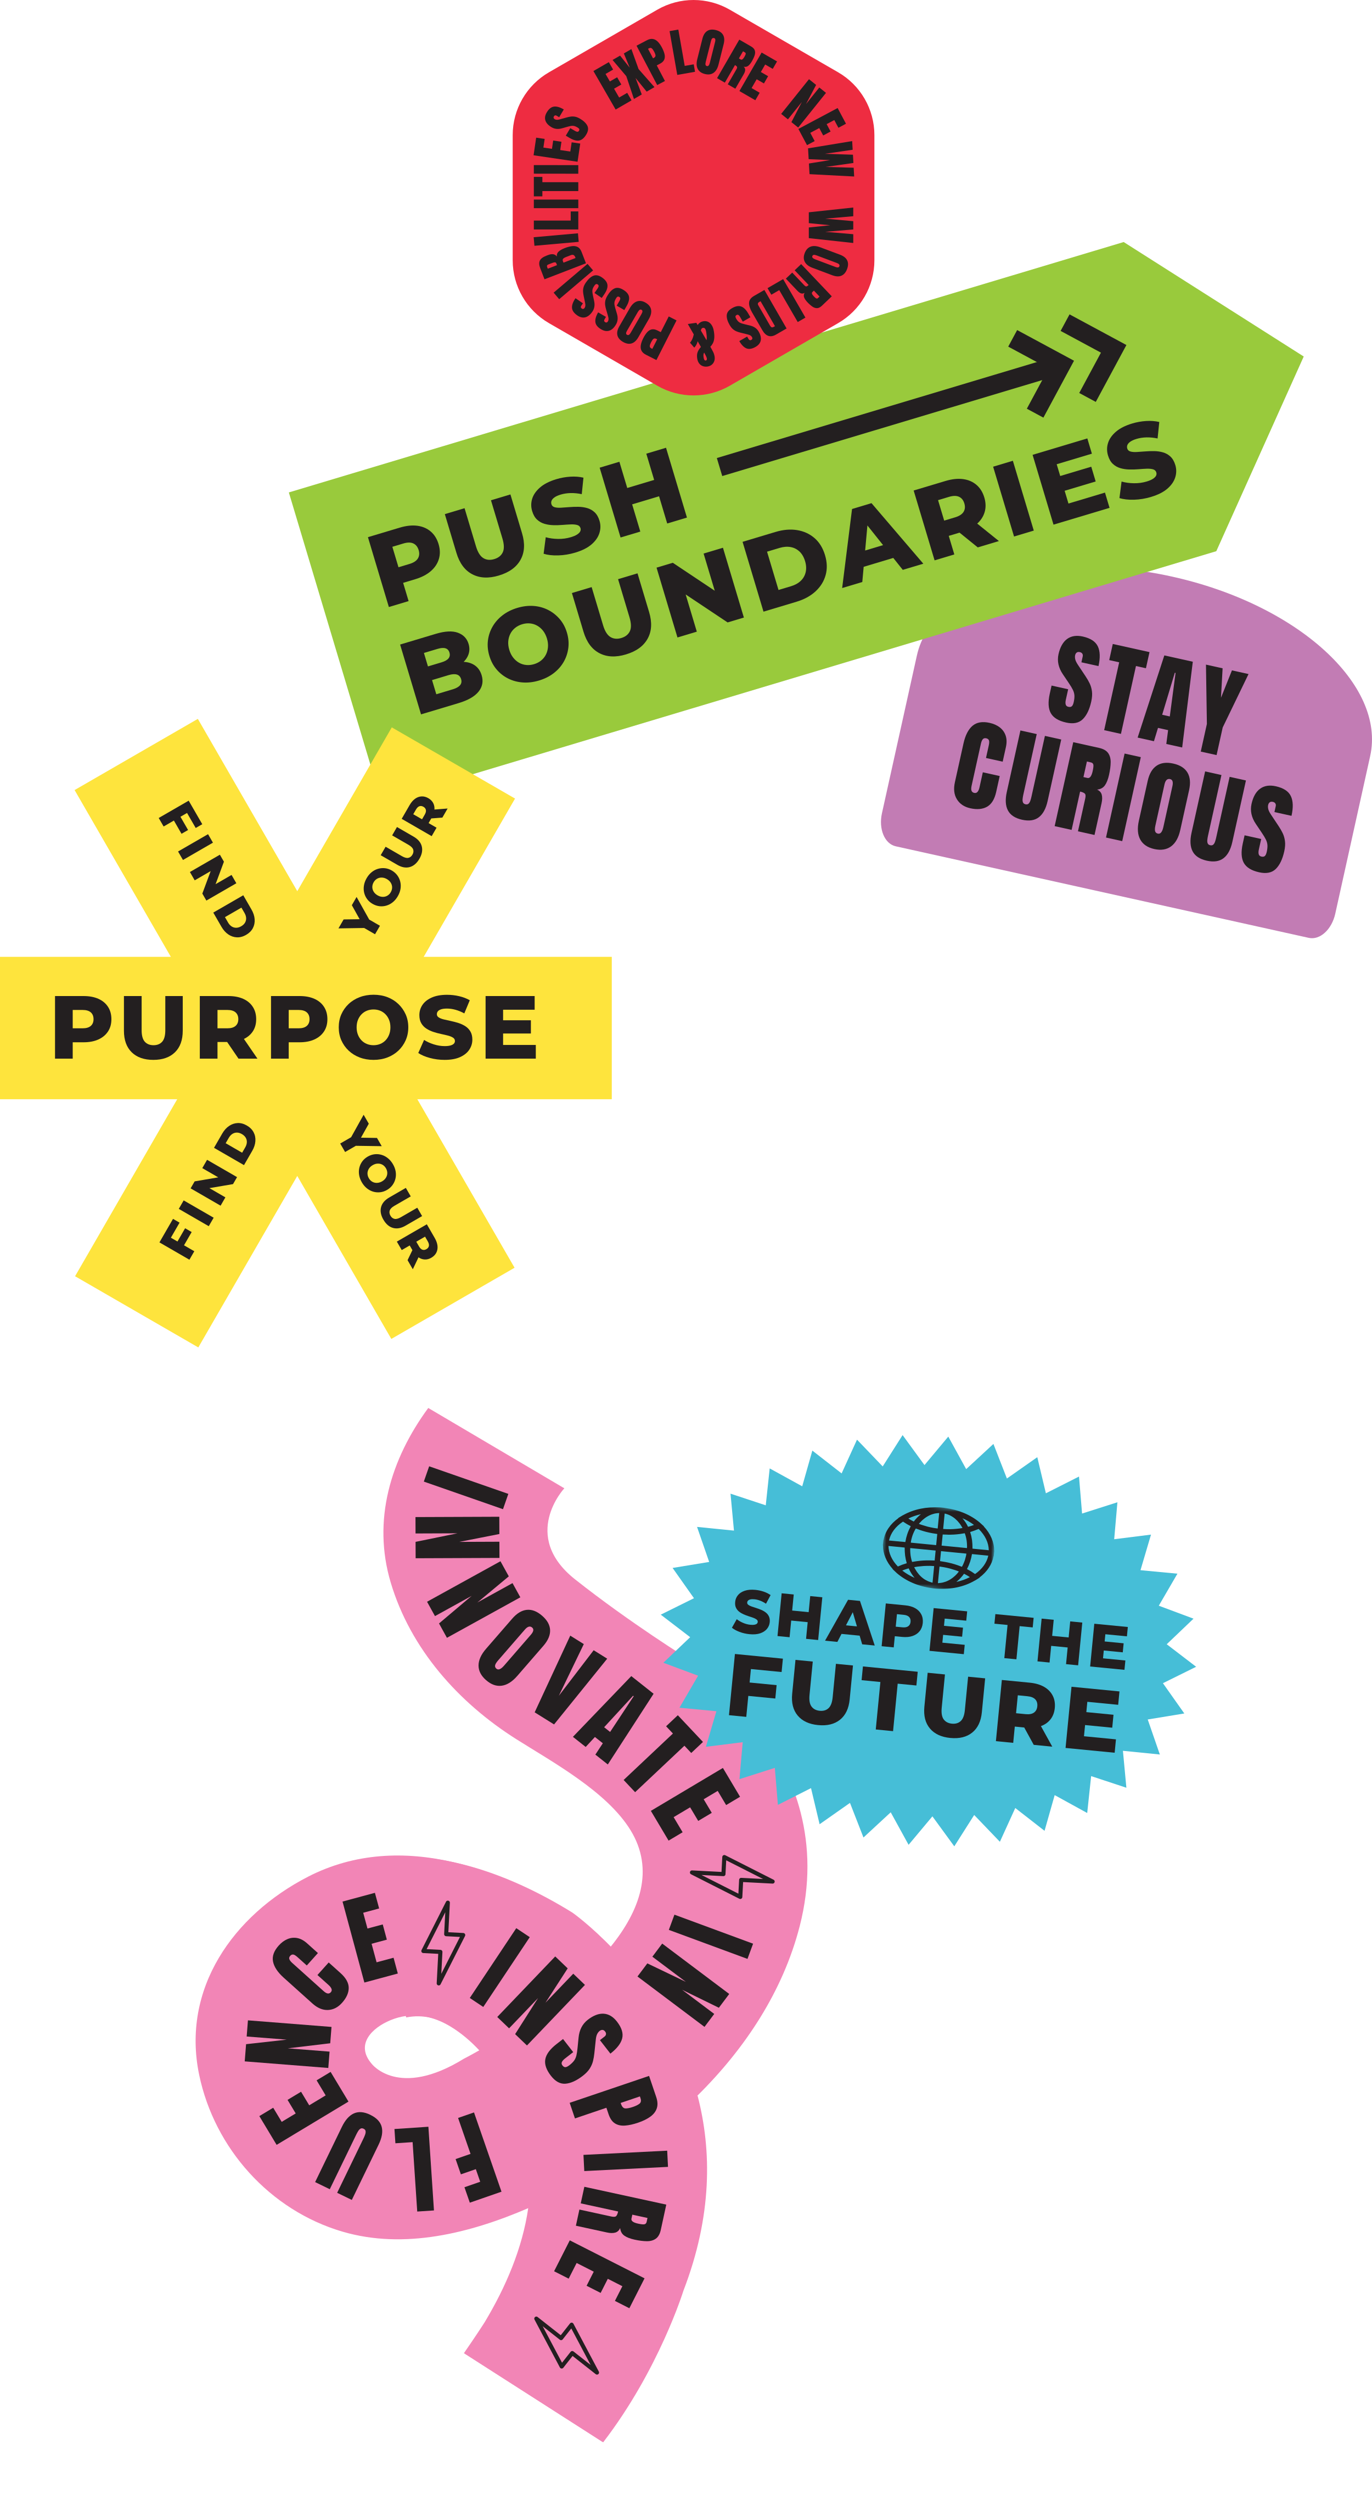 <svg width="380" height="692" viewBox="0 0 380 692" fill="none" xmlns="http://www.w3.org/2000/svg">
<path d="M379.498 209.286L369.822 252.952C368.855 257.319 365.576 260.303 362.498 259.623L248.09 234.275C245.013 233.595 243.304 229.502 244.27 225.136L253.946 181.469C258.322 161.722 289.972 151.939 324.643 159.62C359.313 167.301 383.869 189.535 379.494 209.286H379.498Z" fill="#C27CB4"/>
<path d="M295.278 200.016C293.158 199.547 291.744 198.679 291.037 197.413C290.335 196.147 290.236 194.362 290.746 192.053L291.252 189.781L295.846 190.801L295.202 193.708C295.081 194.245 295.072 194.684 295.166 195.024C295.26 195.364 295.511 195.578 295.918 195.668C296.325 195.757 296.66 195.704 296.88 195.493C297.099 195.283 297.269 194.894 297.394 194.33C297.551 193.619 297.613 193.006 297.578 192.492C297.542 191.982 297.399 191.467 297.148 190.957C296.898 190.443 296.526 189.83 296.039 189.11L294.392 186.667C293.158 184.851 292.755 182.999 293.171 181.102C293.587 179.205 294.406 177.711 295.555 176.879C296.705 176.042 298.155 175.819 299.895 176.203C302.024 176.677 303.411 177.577 304.055 178.914C304.699 180.247 304.762 182.073 304.248 184.39L299.519 183.343L299.872 181.746C299.944 181.428 299.908 181.165 299.765 180.945C299.622 180.731 299.398 180.587 299.09 180.52C298.718 180.44 298.428 180.48 298.208 180.65C297.989 180.82 297.846 181.066 297.774 181.393C297.703 181.719 297.712 182.091 297.806 182.507C297.9 182.923 298.15 183.437 298.557 184.046L300.669 187.217C301.094 187.848 301.465 188.497 301.792 189.163C302.118 189.83 302.328 190.572 302.436 191.387C302.543 192.201 302.476 193.149 302.235 194.232C301.751 196.415 300.969 198.039 299.89 199.095C298.812 200.155 297.269 200.459 295.274 200.016H295.278Z" fill="#231F20"/>
<path d="M305.818 202.128L309.978 183.343L307.218 182.73L308.207 178.266L318.375 180.52L317.387 184.985L314.626 184.372L310.466 203.157L305.818 202.128Z" fill="#231F20"/>
<path d="M315.087 204.181L322.482 181.433L330.369 183.182L327.425 206.919L323.028 205.944L323.529 202.119L320.728 201.497L319.606 205.183L315.087 204.181ZM321.883 197.86L323.994 198.33L325.596 186.282L325.385 186.238L321.883 197.865V197.86Z" fill="#231F20"/>
<path d="M332.574 208.055L334.27 200.405L334.015 183.983L338.623 185.003L338.171 193.163L341.209 185.576L345.803 186.595L338.65 201.376L336.954 209.026L332.57 208.055H332.574Z" fill="#231F20"/>
<path d="M268.754 223.749C267.072 223.377 265.833 222.554 265.041 221.275C264.249 220 264.061 218.421 264.477 216.537L266.853 205.814C267.354 203.559 268.181 201.931 269.34 200.933C270.499 199.936 272.087 199.658 274.105 200.106C275.205 200.352 276.14 200.768 276.909 201.363C277.679 201.958 278.22 202.714 278.533 203.627C278.847 204.544 278.869 205.613 278.6 206.834L277.71 210.851L273.089 209.827L273.85 206.391C274.002 205.698 274.02 205.206 273.899 204.924C273.778 204.642 273.532 204.463 273.161 204.378C272.731 204.284 272.405 204.378 272.185 204.655C271.966 204.933 271.801 205.335 271.684 205.854L269.107 217.49C268.964 218.134 268.96 218.609 269.09 218.913C269.219 219.217 269.461 219.409 269.814 219.49C270.212 219.579 270.526 219.476 270.763 219.186C271 218.895 271.174 218.492 271.286 217.973L272.212 213.786L276.887 214.824L275.912 219.221C275.46 221.266 274.614 222.63 273.38 223.324C272.145 224.017 270.606 224.156 268.754 223.749Z" fill="#231F20"/>
<path d="M283.079 226.921C281.142 226.491 279.835 225.632 279.16 224.339C278.484 223.051 278.381 221.346 278.851 219.235L282.622 202.208L287.141 203.21L283.41 220.054C283.325 220.443 283.262 220.819 283.226 221.185C283.19 221.552 283.226 221.865 283.334 222.129C283.441 222.393 283.669 222.563 284.023 222.644C284.376 222.724 284.667 222.671 284.877 222.478C285.087 222.286 285.248 222.017 285.369 221.664C285.49 221.311 285.593 220.944 285.678 220.555L289.409 203.712L293.927 204.714L290.156 221.74C289.686 223.852 288.876 225.35 287.718 226.236C286.559 227.122 285.016 227.35 283.079 226.921Z" fill="#231F20"/>
<path d="M292.106 228.701L297.255 205.452L304.386 207.031C305.576 207.295 306.413 207.765 306.9 208.44C307.388 209.116 307.625 209.966 307.621 210.981C307.612 212.001 307.464 213.164 307.173 214.479C306.892 215.745 306.507 216.725 306.019 217.41C305.532 218.094 304.807 218.483 303.854 218.577C304.552 218.89 304.986 219.365 305.151 220.009C305.317 220.653 305.299 221.431 305.098 222.344L303.147 231.139L298.562 230.124L300.579 221.024C300.731 220.344 300.682 219.897 300.441 219.669C300.199 219.445 299.77 219.262 299.152 219.128L296.804 229.734L292.102 228.692L292.106 228.701ZM300.078 215.11L301.201 215.361C301.845 215.504 302.319 214.873 302.633 213.473C302.834 212.565 302.897 211.956 302.816 211.643C302.736 211.33 302.503 211.129 302.118 211.044L301.036 210.802L300.083 215.11H300.078Z" fill="#231F20"/>
<path d="M306.328 231.85L311.477 208.601L315.968 209.594L310.819 232.844L306.328 231.85Z" fill="#231F20"/>
<path d="M319.708 235.036C317.852 234.624 316.555 233.747 315.821 232.41C315.087 231.068 314.957 229.336 315.427 227.216L317.874 216.175C318.317 214.184 319.136 212.784 320.339 211.97C321.538 211.156 323.077 210.954 324.956 211.37C326.835 211.786 328.141 212.618 328.888 213.862C329.631 215.106 329.783 216.725 329.345 218.716L326.898 229.757C326.428 231.877 325.578 233.394 324.348 234.298C323.117 235.201 321.574 235.447 319.713 235.036H319.708ZM320.697 230.768C321.399 230.924 321.905 230.321 322.209 228.956L324.723 217.611C324.978 216.466 324.759 215.817 324.075 215.665C323.301 215.495 322.782 215.992 322.522 217.164L320.013 228.495C319.852 229.216 319.825 229.752 319.932 230.106C320.039 230.459 320.294 230.678 320.702 230.768H320.697Z" fill="#231F20"/>
<path d="M334.239 238.257C332.302 237.827 330.995 236.968 330.32 235.675C329.644 234.387 329.541 232.683 330.011 230.571L333.782 213.544L338.301 214.547L334.57 231.39C334.485 231.779 334.422 232.155 334.386 232.522C334.35 232.888 334.386 233.202 334.494 233.465C334.601 233.729 334.829 233.899 335.183 233.98C335.536 234.06 335.827 234.007 336.037 233.814C336.247 233.622 336.408 233.354 336.529 233C336.65 232.647 336.753 232.28 336.838 231.891L340.569 215.048L345.087 216.05L341.316 233.076C340.846 235.188 340.036 236.691 338.878 237.572C337.719 238.458 336.176 238.686 334.239 238.257Z" fill="#231F20"/>
<path d="M348.738 241.469C346.617 240.999 345.203 240.131 344.497 238.865C343.794 237.599 343.696 235.814 344.206 233.506L344.711 231.233L349.306 232.253L348.662 235.161C348.541 235.698 348.532 236.136 348.626 236.476C348.72 236.816 348.97 237.031 349.377 237.12C349.784 237.21 350.12 237.156 350.339 236.946C350.558 236.736 350.728 236.346 350.854 235.783C351.01 235.072 351.073 234.459 351.037 233.944C351.001 233.434 350.858 232.92 350.608 232.41C350.357 231.895 349.986 231.282 349.498 230.562L347.852 228.12C346.617 226.303 346.215 224.451 346.631 222.554C347.069 220.573 347.865 219.163 349.015 218.331C350.165 217.495 351.614 217.271 353.354 217.656C355.484 218.13 356.871 219.029 357.515 220.367C358.159 221.7 358.222 223.525 357.707 225.842L352.979 224.796L353.332 223.199C353.404 222.881 353.368 222.617 353.225 222.398C353.082 222.183 352.858 222.04 352.549 221.973C352.178 221.892 351.887 221.933 351.668 222.103C351.449 222.273 351.305 222.519 351.234 222.845C351.162 223.172 351.171 223.543 351.265 223.959C351.359 224.375 351.61 224.89 352.017 225.498L354.128 228.67C354.553 229.301 354.925 229.949 355.251 230.616C355.578 231.282 355.788 232.025 355.895 232.839C356.003 233.653 355.936 234.602 355.694 235.684C355.211 237.867 354.428 239.491 353.35 240.547C352.272 241.607 350.728 241.912 348.733 241.469H348.738Z" fill="#231F20"/>
<path d="M361.09 98.689L336.877 152.581L105.654 221.896L80 136.315L311.223 67L361.09 98.689Z" fill="#99CA3C"/>
<path d="M116.612 197.752L110.818 178.425L120.702 175.46C123.244 174.701 125.277 174.594 126.806 175.15C128.334 175.706 129.33 176.739 129.779 178.244C130.076 179.24 130.076 180.184 129.775 181.088C129.474 181.991 128.913 182.801 128.093 183.519C127.274 184.237 126.213 184.788 124.907 185.182L125.06 183.691C126.421 183.283 127.672 183.135 128.807 183.246C129.941 183.357 130.909 183.718 131.706 184.334C132.503 184.95 133.068 185.816 133.406 186.942C133.906 188.618 133.623 190.124 132.549 191.458C131.474 192.791 129.64 193.847 127.042 194.626L116.603 197.756L116.612 197.752ZM120.84 192.185L125.426 190.809C126.366 190.527 127.028 190.151 127.422 189.684C127.811 189.216 127.908 188.651 127.709 187.989C127.51 187.326 127.121 186.905 126.533 186.729C125.949 186.553 125.185 186.604 124.249 186.886L119.28 188.378L118.145 184.594L122.286 183.352C123.207 183.075 123.851 182.713 124.217 182.264C124.583 181.815 124.671 181.273 124.485 180.648C124.3 180.022 123.93 179.624 123.379 179.462C122.827 179.295 122.091 179.351 121.169 179.629L117.413 180.754L120.84 192.185Z" fill="#231F20"/>
<path d="M149.287 188.382C147.74 188.845 146.24 189.026 144.785 188.919C143.331 188.813 141.983 188.452 140.742 187.831C139.501 187.21 138.436 186.372 137.537 185.316C136.639 184.26 135.972 183.005 135.536 181.551C135.101 180.096 134.967 178.684 135.138 177.308C135.309 175.933 135.74 174.645 136.43 173.446C137.125 172.246 138.047 171.199 139.209 170.31C140.367 169.421 141.719 168.745 143.266 168.282C144.813 167.818 146.337 167.633 147.782 167.74C149.227 167.846 150.565 168.212 151.797 168.837C153.029 169.463 154.095 170.301 155.002 171.352C155.91 172.404 156.582 173.659 157.017 175.113C157.452 176.567 157.582 177.989 157.406 179.374C157.23 180.763 156.799 182.051 156.114 183.237C155.429 184.427 154.511 185.464 153.358 186.349C152.21 187.234 150.853 187.914 149.287 188.382ZM147.93 183.853C148.667 183.63 149.315 183.297 149.871 182.848C150.427 182.398 150.871 181.861 151.191 181.231C151.515 180.601 151.705 179.907 151.77 179.147C151.834 178.387 151.742 177.591 151.492 176.762C151.242 175.933 150.876 175.196 150.408 174.604C149.94 174.011 149.398 173.543 148.782 173.196C148.166 172.848 147.504 172.64 146.791 172.575C146.078 172.505 145.355 172.584 144.619 172.806C143.882 173.029 143.234 173.362 142.678 173.812C142.122 174.261 141.678 174.798 141.358 175.428C141.034 176.058 140.839 176.748 140.774 177.498C140.71 178.248 140.802 179.05 141.057 179.897C141.312 180.745 141.664 181.44 142.136 182.042C142.609 182.644 143.15 183.116 143.766 183.464C144.382 183.811 145.045 184.019 145.758 184.084C146.471 184.154 147.194 184.075 147.93 183.853Z" fill="#231F20"/>
<path d="M173.394 181.152C170.541 182.009 168.077 181.894 166.007 180.81C163.936 179.726 162.468 177.748 161.611 174.877L158.402 164.164L163.867 162.525L167.03 173.075C167.526 174.733 168.211 175.822 169.077 176.345C169.948 176.868 170.953 176.956 172.093 176.614C173.232 176.271 174.019 175.646 174.45 174.733C174.881 173.821 174.844 172.538 174.348 170.88L171.185 160.329L176.571 158.713L179.781 169.426C180.642 172.297 180.508 174.756 179.373 176.799C178.239 178.846 176.247 180.296 173.394 181.148V181.152Z" fill="#231F20"/>
<path d="M187.636 176.465L181.842 157.138L186.344 155.79L200.859 165.461L198.733 166.1L194.875 153.234L200.234 151.627L206.028 170.954L201.526 172.302L187.011 162.631L189.137 161.992L192.995 174.858L187.636 176.465Z" fill="#231F20"/>
<path d="M211.465 169.319L205.671 149.992L214.809 147.25C216.944 146.611 218.94 146.444 220.797 146.75C222.655 147.055 224.253 147.792 225.596 148.954C226.939 150.117 227.907 151.692 228.504 153.678C229.097 155.647 229.153 157.49 228.671 159.208C228.194 160.927 227.263 162.423 225.878 163.701C224.493 164.979 222.738 165.938 220.603 166.577L211.465 169.319ZM215.624 163.317L219.075 162.284C220.177 161.955 221.08 161.459 221.775 160.797C222.469 160.139 222.928 159.338 223.146 158.398C223.363 157.458 223.312 156.439 222.979 155.332C222.645 154.225 222.127 153.322 221.427 152.669C220.728 152.016 219.908 151.604 218.968 151.437C218.023 151.27 217 151.349 215.897 151.682L212.447 152.715L215.624 163.317Z" fill="#231F20"/>
<path d="M233.251 162.789L235.989 140.9L241.375 139.284L255.728 156.045L250.041 157.75L238.365 143.1L240.518 142.456L238.828 161.112L233.251 162.784V162.789ZM236.795 157.634L236.994 153.178L246.437 150.348L249.054 153.956L236.795 157.634Z" fill="#231F20"/>
<path d="M258.85 155.114L253.056 135.787L261.893 133.138C263.662 132.61 265.269 132.438 266.719 132.624C268.168 132.809 269.405 133.337 270.428 134.203C271.452 135.069 272.184 136.241 272.624 137.714C273.059 139.168 273.087 140.53 272.703 141.799C272.318 143.068 271.572 144.175 270.461 145.119C269.349 146.064 267.909 146.801 266.144 147.333L260.346 149.07L262.087 146.05L264.315 153.479L258.85 155.119V155.114ZM262.263 146.629L259.081 144.846L264.547 143.207C265.686 142.864 266.464 142.359 266.876 141.697C267.288 141.03 267.362 140.256 267.098 139.372C266.83 138.469 266.339 137.853 265.626 137.524C264.917 137.195 263.991 137.2 262.847 137.542L257.382 139.182L259.058 135.94L262.263 146.625V146.629ZM270.808 151.529L263.893 145.93L269.72 144.184L276.662 149.779L270.808 151.534V151.529Z" fill="#231F20"/>
<path d="M280.859 148.519L275.065 129.192L280.53 127.552L286.324 146.879L280.859 148.519Z" fill="#231F20"/>
<path d="M295.939 139.39L306.045 136.361L307.309 140.585L291.789 145.235L285.995 125.908L301.154 121.365L302.418 125.588L292.669 128.511L295.93 139.39H295.939ZM293.266 131.887L302.242 129.196L303.47 133.281L294.494 135.972L293.266 131.887Z" fill="#231F20"/>
<path d="M318.832 137.556C317.248 138.029 315.664 138.288 314.085 138.334C312.501 138.376 311.158 138.223 310.051 137.876L310.639 133.304C311.672 133.596 312.807 133.754 314.043 133.772C315.285 133.791 316.466 133.633 317.586 133.295C318.341 133.068 318.93 132.818 319.346 132.54C319.763 132.262 320.046 131.98 320.189 131.688C320.333 131.396 320.356 131.091 320.263 130.78C320.129 130.34 319.823 130.049 319.342 129.914C318.86 129.78 318.272 129.724 317.577 129.752C316.882 129.78 316.118 129.826 315.289 129.896C314.456 129.965 313.613 129.988 312.751 129.965C311.89 129.942 311.079 129.822 310.31 129.599C309.542 129.377 308.856 128.993 308.249 128.441C307.643 127.89 307.184 127.098 306.878 126.07C306.531 124.912 306.536 123.764 306.888 122.638C307.24 121.508 307.967 120.471 309.069 119.517C310.167 118.567 311.667 117.808 313.562 117.238C314.831 116.858 316.123 116.626 317.434 116.543C318.744 116.46 319.958 116.552 321.083 116.816L320.615 121.378C319.546 121.156 318.522 121.059 317.545 121.077C316.568 121.101 315.655 121.239 314.808 121.49C314.053 121.716 313.469 121.976 313.057 122.272C312.645 122.569 312.376 122.874 312.251 123.189C312.126 123.509 312.112 123.833 312.214 124.162C312.339 124.583 312.64 124.861 313.108 124.991C313.58 125.121 314.164 125.167 314.863 125.125C315.562 125.088 316.331 125.033 317.16 124.963C317.994 124.894 318.837 124.866 319.694 124.88C320.551 124.894 321.361 125.009 322.13 125.232C322.899 125.454 323.58 125.839 324.177 126.394C324.775 126.95 325.224 127.733 325.529 128.742C325.868 129.863 325.858 130.998 325.506 132.133C325.154 133.272 324.436 134.314 323.343 135.264C322.255 136.213 320.75 136.973 318.837 137.547L318.832 137.556Z" fill="#231F20"/>
<path d="M107.701 168.031L101.907 148.704L110.744 146.055C112.513 145.527 114.12 145.356 115.57 145.541C117.02 145.726 118.256 146.254 119.28 147.12C120.303 147.986 121.035 149.158 121.475 150.631C121.915 152.104 121.938 153.452 121.558 154.73C121.179 156.008 120.438 157.129 119.331 158.092C118.224 159.056 116.788 159.801 115.023 160.334L109.225 162.071L110.943 158.968L113.171 166.397L107.706 168.036L107.701 168.031ZM111.119 159.542L107.937 157.759L113.402 156.119C114.542 155.777 115.32 155.272 115.732 154.609C116.144 153.942 116.218 153.169 115.954 152.284C115.69 151.4 115.195 150.765 114.481 150.436C113.773 150.108 112.847 150.112 111.703 150.455L106.237 152.094L107.914 148.852L111.119 159.537V159.542Z" fill="#231F20"/>
<path d="M138.195 159.31C135.342 160.167 132.878 160.051 130.807 158.968C128.737 157.884 127.269 155.906 126.412 153.035L123.203 142.322L128.668 140.682L131.831 151.233C132.327 152.891 133.012 153.979 133.878 154.503C134.749 155.026 135.754 155.114 136.893 154.771C138.033 154.429 138.82 153.803 139.251 152.891C139.681 151.979 139.644 150.696 139.149 149.038L135.985 138.487L141.372 136.871L144.581 147.583C145.443 150.455 145.309 152.914 144.174 154.957C143.039 157.004 141.048 158.453 138.195 159.306V159.31Z" fill="#231F20"/>
<path d="M159.347 152.97C157.763 153.442 156.179 153.702 154.599 153.748C153.02 153.794 151.672 153.637 150.565 153.289L151.154 148.718C152.186 149.01 153.321 149.167 154.558 149.186C155.794 149.204 156.98 149.047 158.101 148.709C158.856 148.482 159.444 148.232 159.861 147.954C160.278 147.676 160.56 147.394 160.704 147.102C160.847 146.81 160.871 146.504 160.778 146.194C160.644 145.754 160.338 145.462 159.856 145.328C159.375 145.194 158.786 145.138 158.092 145.166C157.397 145.194 156.633 145.24 155.804 145.309C154.97 145.379 154.127 145.402 153.266 145.379C152.404 145.356 151.594 145.235 150.825 145.013C150.056 144.791 149.37 144.406 148.764 143.855C148.157 143.304 147.699 142.512 147.393 141.484C147.045 140.326 147.05 139.177 147.402 138.052C147.754 136.926 148.481 135.884 149.584 134.93C150.681 133.981 152.182 133.221 154.076 132.651C155.345 132.272 156.637 132.04 157.948 131.957C159.259 131.873 160.472 131.966 161.598 132.23L161.13 136.792C160.06 136.57 159.036 136.472 158.059 136.491C157.082 136.514 156.17 136.653 155.322 136.903C154.567 137.13 153.983 137.389 153.571 137.686C153.159 137.982 152.89 138.288 152.765 138.608C152.64 138.927 152.626 139.251 152.728 139.58C152.853 140.002 153.154 140.28 153.622 140.409C154.095 140.539 154.678 140.585 155.378 140.544C156.077 140.506 156.846 140.451 157.675 140.381C158.508 140.312 159.351 140.284 160.208 140.298C161.065 140.312 161.876 140.428 162.644 140.65C163.413 140.872 164.094 141.257 164.691 141.813C165.289 142.368 165.738 143.151 166.044 144.161C166.382 145.282 166.373 146.416 166.021 147.551C165.669 148.69 164.951 149.732 163.858 150.682C162.769 151.631 161.264 152.391 159.351 152.965L159.347 152.97Z" fill="#231F20"/>
<path d="M177.345 147.153L171.88 148.792L166.086 129.465L171.551 127.825L177.345 147.153ZM182.926 137.264L174.695 139.733L173.338 135.203L181.569 132.735L182.926 137.264ZM179.003 125.588L184.468 123.949L190.262 143.276L184.797 144.916L179.003 125.588Z" fill="#231F20"/>
<path d="M294.994 89.314L308.453 96.567L301.205 110.022" stroke="#231F20" stroke-width="5.206" stroke-miterlimit="10"/>
<path d="M280.483 93.663L293.943 100.916L286.694 114.376" stroke="#231F20" stroke-width="5.206" stroke-miterlimit="10"/>
<path d="M293.943 100.916L199.289 129.289" stroke="#231F20" stroke-width="5.206" stroke-miterlimit="10"/>
<path d="M142 37.412V72.052C142 79.23 145.831 85.863 152.047 89.452L182.043 106.772C188.259 110.361 195.921 110.361 202.137 106.772L232.133 89.452C238.349 85.863 242.18 79.23 242.18 72.052V37.412C242.18 30.234 238.349 23.601 232.133 20.012L202.137 2.692C195.921 -0.897 188.259 -0.897 182.043 2.692L152.047 20.012C145.831 23.601 142 30.234 142 37.412Z" fill="#EE2C41"/>
<path d="M170.512 30.325L164.358 19.664L168.624 17.202L169.813 19.262L167.716 20.473L168.916 22.551L170.929 21.391L172.085 23.396L170.072 24.556L171.481 26.996L173.716 25.704L174.916 27.783L170.512 30.325Z" fill="#231F20"/>
<path d="M175.582 27.398L173.464 21.087L169.659 16.598L171.744 15.395L174.412 18.742L172.787 14.794L174.876 13.587L176.863 19.126L181.264 24.12L179.109 25.364L176.032 21.585L177.748 26.151L175.586 27.398H175.582Z" fill="#231F20"/>
<path d="M182.025 23.55L176.299 12.651L179.179 11.14C179.782 10.821 180.331 10.708 180.825 10.788C181.319 10.873 181.773 11.121 182.186 11.535C182.6 11.948 182.984 12.501 183.346 13.185C183.693 13.847 183.931 14.454 184.059 15.01C184.187 15.566 184.158 16.064 183.972 16.507C183.785 16.949 183.39 17.326 182.786 17.641L181.901 18.105L184.169 22.423L182.025 23.55ZM180.869 16.152L180.993 16.086C181.4 15.874 181.586 15.629 181.557 15.354C181.528 15.08 181.4 14.721 181.165 14.279C180.95 13.865 180.737 13.569 180.529 13.393C180.32 13.214 180.053 13.214 179.724 13.386L179.482 13.514L180.869 16.152Z" fill="#231F20"/>
<path d="M187.579 20.736L185.45 8.611L187.875 8.187L189.642 18.245L192.138 17.805L192.5 19.873L187.579 20.736Z" fill="#231F20"/>
<path d="M195.222 20.484C194.267 20.242 193.612 19.774 193.25 19.068C192.888 18.362 192.847 17.469 193.122 16.379L194.549 10.708C194.805 9.687 195.251 8.974 195.884 8.568C196.517 8.165 197.315 8.085 198.277 8.326C199.239 8.568 199.905 9.018 200.271 9.672C200.637 10.327 200.691 11.165 200.435 12.19L199.008 17.86C198.734 18.951 198.273 19.719 197.625 20.169C196.978 20.619 196.173 20.725 195.222 20.484ZM195.796 18.292C196.158 18.384 196.425 18.076 196.605 17.378L198.068 11.549C198.215 10.96 198.112 10.624 197.761 10.536C197.362 10.437 197.088 10.686 196.938 11.29L195.474 17.11C195.383 17.48 195.361 17.758 195.408 17.941C195.46 18.124 195.588 18.241 195.796 18.296V18.292Z" fill="#231F20"/>
<path d="M198.606 21.632L204.76 10.971L208.031 12.859C208.576 13.174 208.916 13.536 209.051 13.946C209.187 14.355 209.172 14.809 209.011 15.31C208.846 15.812 208.594 16.364 208.246 16.964C207.91 17.546 207.57 17.966 207.222 18.23C206.874 18.493 206.457 18.574 205.974 18.471C206.271 18.735 206.41 19.035 206.391 19.379C206.373 19.723 206.245 20.103 206 20.524L203.669 24.559L201.566 23.345L203.977 19.17C204.156 18.859 204.204 18.629 204.119 18.482C204.035 18.332 203.852 18.179 203.571 18.014L200.761 22.88L198.606 21.636V21.632ZM204.65 16.17L205.166 16.466C205.462 16.638 205.791 16.401 206.165 15.76C206.406 15.343 206.531 15.054 206.541 14.886C206.552 14.718 206.468 14.586 206.289 14.483L205.791 14.198L204.65 16.174V16.17Z" fill="#231F20"/>
<path d="M204.796 25.207L210.95 14.546L215.216 17.008L214.027 19.068L211.931 17.857L210.731 19.935L212.743 21.095L211.587 23.099L209.574 21.94L208.166 24.38L210.401 25.672L209.201 27.75L204.796 25.207Z" fill="#231F20"/>
<path d="M216.361 31.529L224.063 21.925L226.038 23.509L223.232 28.818L226.92 24.219L228.775 25.708L221.073 35.312L219.197 33.808L222.087 28.236L218.234 33.036L216.358 31.533L216.361 31.529Z" fill="#231F20"/>
<path d="M221.128 35.693L231.994 29.905L234.31 34.251L232.21 35.37L231.072 33.234L228.954 34.361L230.044 36.41L227.999 37.5L226.909 35.451L224.421 36.775L225.636 39.055L223.517 40.182L221.128 35.693Z" fill="#231F20"/>
<path d="M223.81 41.067L236.026 39.055L236.162 41.458L228.442 42.574L236.238 42.827L236.366 45.117L228.643 46.211L236.44 46.431L236.579 48.86L224.213 48.212L224.044 45.263L229.924 44.316L223.975 44.063L223.806 41.067H223.81Z" fill="#231F20"/>
<path d="M224.015 58.767L236.326 57.447V59.854L228.555 60.531L236.326 61.222V63.516L228.555 64.175L236.326 64.833V67.266L224.015 65.924V62.971L229.938 62.356L224.015 61.767V58.767Z" fill="#231F20"/>
<path d="M222.873 70.083C223.217 69.161 223.763 68.561 224.502 68.283C225.241 68.005 226.137 68.064 227.187 68.459L232.664 70.511C233.652 70.881 234.31 71.404 234.64 72.077C234.969 72.751 234.962 73.552 234.61 74.485C234.259 75.418 233.74 76.025 233.048 76.318C232.357 76.61 231.519 76.57 230.531 76.201L225.054 74.148C224 73.753 223.287 73.208 222.914 72.513C222.541 71.818 222.526 71.009 222.87 70.087L222.873 70.083ZM224.988 70.899C224.856 71.251 225.131 71.55 225.808 71.803L231.435 73.914C232.002 74.126 232.349 74.064 232.477 73.724C232.62 73.34 232.404 73.04 231.822 72.82L226.203 70.713C225.844 70.577 225.574 70.526 225.383 70.555C225.197 70.585 225.065 70.698 224.988 70.899Z" fill="#231F20"/>
<path d="M221.893 73.109L230.377 82.032L227.641 84.634C227.183 85.069 226.741 85.292 226.309 85.303C225.877 85.314 225.445 85.175 225.01 84.879C224.575 84.582 224.117 84.18 223.642 83.675C223.181 83.189 222.87 82.742 222.72 82.332C222.566 81.923 222.606 81.502 222.844 81.067C222.508 81.275 222.178 81.323 221.856 81.209C221.534 81.096 221.205 80.862 220.869 80.51L217.66 77.133L219.42 75.462L222.742 78.956C222.991 79.215 223.195 79.325 223.364 79.288C223.528 79.248 223.73 79.117 223.967 78.893L220.097 74.821L221.9 73.105L221.893 73.109ZM225.42 80.452L224.988 80.862C224.743 81.096 224.875 81.484 225.383 82.018C225.713 82.365 225.958 82.567 226.115 82.625C226.272 82.68 226.426 82.64 226.572 82.497L226.989 82.102L225.42 80.448V80.452Z" fill="#231F20"/>
<path d="M216.903 77.262L223.075 87.915L220.945 89.148L215.827 80.313L213.636 81.582L212.582 79.768L216.903 77.265V77.262Z" fill="#231F20"/>
<path d="M211.707 80.265L217.861 90.927L214.931 92.62C214.162 93.063 213.464 93.184 212.831 92.983C212.198 92.781 211.642 92.269 211.17 91.45L208.287 86.459C207.705 85.45 207.431 84.568 207.467 83.814C207.504 83.061 207.965 82.427 208.846 81.919L211.707 80.269V80.265ZM210.65 83.386L210.281 83.598C209.889 83.825 209.801 84.129 210.021 84.506L213.196 90.004C213.401 90.359 213.581 90.561 213.734 90.608C213.888 90.656 214.111 90.597 214.404 90.429L214.642 90.293L210.65 83.382V83.386Z" fill="#231F20"/>
<path d="M202.729 85.322C203.702 84.758 204.544 84.597 205.254 84.835C205.963 85.073 206.626 85.717 207.237 86.778L207.837 87.82L205.729 89.039L204.961 87.707C204.818 87.462 204.672 87.29 204.515 87.195C204.357 87.1 204.189 87.103 204.002 87.213C203.808 87.326 203.706 87.458 203.699 87.615C203.688 87.773 203.761 87.978 203.907 88.237C204.098 88.563 204.288 88.819 204.478 89.002C204.668 89.185 204.902 89.331 205.177 89.437C205.451 89.543 205.806 89.65 206.245 89.756L207.727 90.111C208.832 90.374 209.633 90.938 210.134 91.805C210.657 92.712 210.848 93.528 210.701 94.249C210.555 94.969 210.079 95.558 209.282 96.023C208.305 96.586 207.46 96.725 206.75 96.444C206.04 96.158 205.378 95.485 204.763 94.424L206.933 93.173L207.357 93.905C207.441 94.051 207.548 94.139 207.676 94.172C207.804 94.205 207.939 94.179 208.082 94.099C208.25 94 208.349 93.883 208.371 93.74C208.393 93.597 208.363 93.455 208.276 93.305C208.188 93.155 208.056 93.016 207.873 92.891C207.69 92.763 207.416 92.657 207.05 92.569L205.137 92.097C204.756 92.006 204.387 91.889 204.028 91.746C203.673 91.603 203.333 91.398 203.007 91.124C202.682 90.85 202.378 90.466 202.089 89.968C201.511 88.966 201.244 88.076 201.284 87.293C201.328 86.514 201.804 85.859 202.722 85.329L202.729 85.322Z" fill="#231F20"/>
<path d="M194.856 88.925C195.613 88.819 196.25 89.028 196.762 89.555C197.274 90.081 197.607 90.857 197.75 91.889C197.852 92.624 197.874 93.242 197.812 93.744C197.75 94.249 197.622 94.677 197.432 95.035C197.241 95.39 197.011 95.712 196.74 95.994L196.817 96.125C197.077 96.579 197.314 97.014 197.519 97.428C197.728 97.845 197.863 98.284 197.929 98.745C197.995 99.21 197.955 99.638 197.805 100.025C197.658 100.413 197.421 100.735 197.095 100.991C196.769 101.247 196.382 101.405 195.924 101.471C195.471 101.533 195.046 101.493 194.647 101.35C194.249 101.207 193.908 100.955 193.634 100.592C193.356 100.23 193.177 99.751 193.092 99.151C193.001 98.5 193.045 97.936 193.224 97.464C193.403 96.992 193.707 96.517 194.135 96.045L193.235 94.464C193.06 95.192 192.741 95.778 192.284 96.231L191.109 94.863C191.585 94.358 191.933 93.597 192.156 92.576L190.506 89.694L192.862 89.361L193.224 89.979C193.374 89.73 193.586 89.507 193.868 89.309C194.15 89.108 194.479 88.984 194.856 88.929V88.925ZM195.591 91.889C195.474 91.066 195.185 90.689 194.717 90.754C194.527 90.78 194.384 90.872 194.289 91.029C194.194 91.186 194.135 91.344 194.117 91.501L195.679 94.168C195.785 93.824 195.782 93.246 195.668 92.438L195.591 91.885V91.889ZM195.785 99.264C195.767 99.144 195.712 98.972 195.621 98.749C195.529 98.525 195.332 98.141 195.028 97.6C194.955 97.706 194.896 97.859 194.852 98.068C194.812 98.277 194.816 98.555 194.863 98.899C194.914 99.253 194.991 99.499 195.097 99.63C195.203 99.762 195.324 99.817 195.463 99.799C195.599 99.78 195.69 99.714 195.738 99.608C195.785 99.502 195.8 99.385 195.785 99.264Z" fill="#231F20"/>
<path d="M187.381 88.698L181.806 99.674L178.904 98.2C178.297 97.892 177.884 97.512 177.668 97.062C177.448 96.612 177.39 96.096 177.488 95.522C177.587 94.944 177.814 94.311 178.162 93.619C178.498 92.953 178.857 92.408 179.237 91.98C179.618 91.552 180.038 91.289 180.507 91.186C180.975 91.084 181.513 91.186 182.12 91.494L183.013 91.947L185.219 87.601L187.378 88.698H187.381ZM182.018 93.919L181.893 93.857C181.487 93.648 181.18 93.638 180.971 93.82C180.763 94.003 180.547 94.314 180.32 94.761C180.108 95.178 179.991 95.522 179.965 95.792C179.94 96.063 180.093 96.286 180.426 96.455L180.671 96.579L182.021 93.923L182.018 93.919Z" fill="#231F20"/>
<path d="M178.817 83.796C179.669 84.286 180.17 84.923 180.324 85.695C180.478 86.47 180.273 87.345 179.709 88.318L176.786 93.381C176.259 94.292 175.637 94.859 174.916 95.072C174.199 95.287 173.409 95.145 172.549 94.647C171.69 94.15 171.174 93.539 170.998 92.807C170.826 92.075 170.998 91.256 171.529 90.341L174.452 85.278C175.015 84.304 175.67 83.69 176.416 83.434C177.163 83.177 177.964 83.298 178.817 83.788V83.796ZM177.664 85.75C177.342 85.563 176.998 85.782 176.636 86.408L173.632 91.611C173.329 92.138 173.336 92.489 173.651 92.672C174.005 92.876 174.338 92.712 174.649 92.174L177.649 86.975C177.84 86.646 177.938 86.382 177.938 86.192C177.938 86.002 177.847 85.852 177.664 85.746V85.75Z" fill="#231F20"/>
<path d="M172.52 80.163C173.493 80.726 174.057 81.374 174.207 82.106C174.357 82.837 174.126 83.734 173.515 84.791L172.915 85.834L170.808 84.615L171.576 83.284C171.719 83.038 171.792 82.823 171.799 82.64C171.807 82.457 171.715 82.314 171.529 82.204C171.335 82.091 171.166 82.073 171.027 82.142C170.888 82.212 170.742 82.376 170.592 82.636C170.402 82.962 170.277 83.254 170.215 83.514C170.153 83.774 170.142 84.045 170.186 84.337C170.23 84.63 170.318 84.989 170.446 85.42L170.877 86.88C171.203 87.967 171.115 88.944 170.614 89.814C170.091 90.722 169.48 91.292 168.781 91.526C168.082 91.761 167.336 91.644 166.535 91.183C165.558 90.619 165.013 89.957 164.907 89.2C164.797 88.442 165.049 87.531 165.664 86.47L167.833 87.722L167.409 88.453C167.325 88.6 167.303 88.735 167.336 88.863C167.372 88.991 167.46 89.097 167.603 89.178C167.771 89.276 167.925 89.298 168.057 89.251C168.188 89.2 168.302 89.101 168.386 88.954C168.474 88.805 168.525 88.621 168.543 88.398C168.561 88.179 168.518 87.886 168.411 87.524L167.863 85.632C167.753 85.256 167.669 84.879 167.614 84.498C167.559 84.118 167.566 83.719 167.643 83.302C167.716 82.885 167.899 82.427 168.185 81.93C168.763 80.927 169.399 80.251 170.098 79.896C170.797 79.541 171.602 79.629 172.52 80.159V80.163Z" fill="#231F20"/>
<path d="M166.714 76.797C167.639 77.433 168.152 78.121 168.243 78.864C168.335 79.607 168.038 80.481 167.347 81.487L166.666 82.479L164.658 81.103L165.528 79.834C165.689 79.599 165.781 79.391 165.799 79.208C165.817 79.025 165.741 78.875 165.565 78.754C165.382 78.626 165.217 78.593 165.071 78.652C164.925 78.71 164.767 78.864 164.599 79.109C164.387 79.42 164.237 79.702 164.156 79.954C164.076 80.207 164.043 80.478 164.065 80.774C164.087 81.07 164.145 81.436 164.241 81.875L164.559 83.364C164.8 84.473 164.636 85.442 164.069 86.269C163.476 87.132 162.821 87.656 162.108 87.835C161.394 88.014 160.659 87.842 159.898 87.319C158.969 86.679 158.478 85.98 158.427 85.215C158.376 84.451 158.698 83.565 159.393 82.552L161.456 83.968L160.977 84.667C160.882 84.806 160.849 84.941 160.875 85.069C160.9 85.201 160.981 85.311 161.116 85.406C161.277 85.515 161.427 85.552 161.563 85.512C161.698 85.472 161.819 85.384 161.914 85.241C162.013 85.098 162.078 84.919 162.115 84.7C162.152 84.48 162.13 84.187 162.053 83.814L161.654 81.886C161.573 81.502 161.519 81.118 161.493 80.737C161.467 80.353 161.508 79.958 161.614 79.548C161.72 79.138 161.936 78.696 162.261 78.224C162.916 77.269 163.604 76.643 164.325 76.347C165.046 76.047 165.847 76.197 166.717 76.797H166.714Z" fill="#231F20"/>
<path d="M164.263 74.854L154.878 82.823L153.338 81.012L162.722 73.043L164.263 74.854Z" fill="#231F20"/>
<path d="M162.298 72.886L150.81 77.313L149.61 74.199C149.288 73.365 149.259 72.677 149.518 72.139C149.778 71.602 150.375 71.152 151.311 70.793L151.812 70.599C152.354 70.391 152.826 70.321 153.236 70.383C153.645 70.449 153.978 70.658 154.234 71.013C154.165 70.446 154.337 69.981 154.75 69.619C155.164 69.257 155.716 68.942 156.408 68.678C157.15 68.393 157.831 68.21 158.438 68.137C159.049 68.06 159.58 68.148 160.03 68.393C160.48 68.638 160.834 69.099 161.094 69.776L162.294 72.889L162.298 72.886ZM154.271 73.398L154.092 72.93C154.011 72.718 153.876 72.612 153.686 72.615C153.495 72.615 153.287 72.663 153.056 72.754L151.9 73.201C151.531 73.343 151.41 73.577 151.534 73.903L151.721 74.386L154.275 73.402L154.271 73.398ZM159.323 71.192C159.093 70.596 158.698 70.405 158.131 70.625L156.697 71.177C156.371 71.302 156.129 71.452 155.979 71.624C155.829 71.796 155.804 72.015 155.906 72.286L156.071 72.71L159.4 71.43C159.371 71.331 159.349 71.254 159.327 71.196L159.323 71.192Z" fill="#231F20"/>
<path d="M160.286 66.952L148.022 68.038L147.81 65.671L160.074 64.585L160.282 66.955L160.286 66.952Z" fill="#231F20"/>
<path d="M160.169 63.52H147.857V61.058H158.069V58.526H160.169V63.52Z" fill="#231F20"/>
<path d="M160.169 57.626H147.857V55.248H160.169V57.626Z" fill="#231F20"/>
<path d="M160.169 52.892H150.221V54.355H147.857V48.969H150.221V50.433H160.169V52.895V52.892Z" fill="#231F20"/>
<path d="M160.165 48.092L147.854 48.077V45.699L160.169 45.713V48.092H160.165Z" fill="#231F20"/>
<path d="M159.964 44.777L147.784 42.984L148.501 38.111L150.854 38.458L150.503 40.851L152.877 41.202L153.214 38.905L155.504 39.241L155.167 41.539L157.955 41.949L158.332 39.395L160.706 39.746L159.964 44.777Z" fill="#231F20"/>
<path d="M162.382 37.229C161.811 38.195 161.156 38.751 160.421 38.894C159.686 39.036 158.793 38.795 157.743 38.173L156.708 37.562L157.948 35.466L159.272 36.249C159.517 36.395 159.73 36.468 159.913 36.479C160.095 36.486 160.242 36.399 160.352 36.212C160.465 36.018 160.487 35.853 160.421 35.711C160.352 35.572 160.191 35.425 159.935 35.272C159.609 35.078 159.32 34.95 159.064 34.884C158.808 34.818 158.533 34.807 158.241 34.847C157.948 34.888 157.586 34.972 157.154 35.096L155.687 35.513C154.597 35.828 153.62 35.729 152.756 35.217C151.853 34.683 151.289 34.064 151.062 33.366C150.836 32.667 150.96 31.921 151.428 31.123C152.003 30.153 152.669 29.616 153.43 29.513C154.187 29.411 155.094 29.674 156.152 30.3L154.875 32.455L154.147 32.023C154.004 31.939 153.865 31.913 153.737 31.946C153.609 31.983 153.503 32.067 153.419 32.209C153.32 32.378 153.294 32.528 153.342 32.663C153.389 32.798 153.488 32.908 153.634 32.996C153.784 33.084 153.967 33.139 154.187 33.161C154.406 33.183 154.699 33.142 155.065 33.036L156.964 32.51C157.341 32.403 157.721 32.323 158.102 32.272C158.482 32.221 158.881 32.235 159.298 32.312C159.715 32.392 160.169 32.575 160.663 32.868C161.658 33.457 162.327 34.101 162.675 34.803C163.022 35.506 162.924 36.311 162.386 37.222L162.382 37.229Z" fill="#231F20"/>
<path d="M169.444 264.876H-6V304.293H169.444V264.876Z" fill="#FEE43D"/>
<path d="M108.513 201.353L20.791 353.292L54.927 373L142.649 221.061L108.513 201.353Z" fill="#FEE43D"/>
<path d="M142.519 350.939L54.797 199L20.661 218.708L108.383 370.647L142.519 350.939Z" fill="#FEE43D"/>
<path d="M15.239 293.052V275.728H23.158C24.742 275.728 26.108 275.984 27.256 276.497C28.405 277.009 29.289 277.747 29.916 278.712C30.544 279.677 30.855 280.821 30.855 282.14C30.855 283.459 30.544 284.574 29.916 285.53C29.289 286.486 28.401 287.225 27.256 287.746C26.108 288.267 24.746 288.527 23.158 288.527H17.963L20.14 286.397V293.056H15.239V293.052ZM20.14 286.913L17.963 284.659H22.863C23.888 284.659 24.648 284.437 25.152 283.989C25.655 283.545 25.907 282.926 25.907 282.132C25.907 281.338 25.655 280.697 25.152 280.249C24.648 279.801 23.884 279.579 22.863 279.579H17.963L20.14 277.325V286.905V286.913Z" fill="#231F20"/>
<path d="M42.467 293.398C39.91 293.398 37.912 292.698 36.478 291.293C35.043 289.889 34.326 287.904 34.326 285.329V275.724H39.227V285.18C39.227 286.666 39.522 287.729 40.106 288.373C40.691 289.018 41.498 289.338 42.519 289.338C43.539 289.338 44.342 289.018 44.918 288.373C45.494 287.729 45.784 286.666 45.784 285.18V275.724H50.613V285.329C50.613 287.904 49.896 289.893 48.461 291.293C47.027 292.698 45.029 293.398 42.472 293.398H42.467Z" fill="#231F20"/>
<path d="M55.339 293.052V275.728H63.258C64.842 275.728 66.208 275.984 67.356 276.497C68.505 277.009 69.388 277.747 70.016 278.712C70.643 279.677 70.955 280.821 70.955 282.14C70.955 283.459 70.643 284.569 70.016 285.517C69.388 286.465 68.5 287.191 67.356 287.694C66.208 288.198 64.846 288.45 63.258 288.45H58.062L60.24 286.397V293.056H55.339V293.052ZM60.24 286.913L58.062 284.659H62.963C63.988 284.659 64.748 284.437 65.251 283.989C65.755 283.545 66.007 282.926 66.007 282.132C66.007 281.338 65.755 280.697 65.251 280.249C64.748 279.801 63.984 279.579 62.963 279.579H58.062L60.24 277.325V286.905V286.913ZM66.054 293.052L61.747 286.742H66.968L71.301 293.052H66.054Z" fill="#231F20"/>
<path d="M75.062 293.052V275.728H82.981C84.565 275.728 85.931 275.984 87.08 276.497C88.228 277.009 89.112 277.747 89.739 278.712C90.367 279.677 90.678 280.821 90.678 282.14C90.678 283.459 90.367 284.574 89.739 285.53C89.112 286.486 88.224 287.225 87.08 287.746C85.931 288.267 84.569 288.527 82.981 288.527H77.786L79.963 286.397V293.056H75.062V293.052ZM79.963 286.913L77.786 284.659H82.687C83.711 284.659 84.471 284.437 84.975 283.989C85.479 283.545 85.731 282.926 85.731 282.132C85.731 281.338 85.479 280.697 84.975 280.249C84.471 279.801 83.707 279.579 82.687 279.579H77.786L79.963 277.325V286.905V286.913Z" fill="#231F20"/>
<path d="M103.452 293.398C102.064 293.398 100.788 293.176 99.614 292.728C98.44 292.284 97.424 291.652 96.557 290.832C95.69 290.017 95.02 289.061 94.538 287.972C94.06 286.883 93.821 285.688 93.821 284.382C93.821 283.075 94.06 281.88 94.538 280.791C95.016 279.703 95.69 278.751 96.557 277.931C97.424 277.111 98.444 276.484 99.614 276.036C100.783 275.592 102.064 275.365 103.452 275.365C104.839 275.365 106.137 275.587 107.302 276.036C108.468 276.48 109.475 277.111 110.333 277.931C111.192 278.751 111.862 279.703 112.353 280.791C112.839 281.88 113.083 283.075 113.083 284.382C113.083 285.688 112.839 286.888 112.353 287.985C111.866 289.082 111.192 290.034 110.333 290.845C109.475 291.652 108.464 292.28 107.302 292.728C106.141 293.172 104.856 293.398 103.452 293.398ZM103.452 289.338C104.113 289.338 104.728 289.223 105.296 288.992C105.864 288.762 106.359 288.429 106.782 287.989C107.204 287.554 107.533 287.029 107.772 286.418C108.011 285.808 108.131 285.133 108.131 284.39C108.131 283.647 108.011 282.952 107.772 282.35C107.533 281.748 107.204 281.227 106.782 280.791C106.359 280.356 105.868 280.019 105.296 279.788C104.728 279.558 104.113 279.442 103.452 279.442C102.79 279.442 102.175 279.558 101.607 279.788C101.04 280.019 100.544 280.352 100.122 280.791C99.699 281.227 99.37 281.748 99.131 282.35C98.892 282.952 98.773 283.635 98.773 284.39C98.773 285.146 98.892 285.808 99.131 286.418C99.37 287.029 99.699 287.554 100.122 287.989C100.544 288.425 101.04 288.762 101.607 288.992C102.175 289.223 102.79 289.338 103.452 289.338Z" fill="#231F20"/>
<path d="M123.154 293.398C121.732 293.398 120.37 293.219 119.055 292.864C117.745 292.51 116.673 292.053 115.849 291.49L117.459 287.878C118.236 288.373 119.128 288.783 120.144 289.103C121.16 289.423 122.167 289.586 123.175 289.586C123.849 289.586 124.396 289.522 124.81 289.398C125.224 289.274 125.523 289.108 125.715 288.903C125.903 288.698 126.001 288.454 126.001 288.173C126.001 287.776 125.818 287.464 125.455 287.233C125.092 287.003 124.622 286.811 124.046 286.666C123.47 286.516 122.829 286.367 122.129 286.222C121.429 286.072 120.725 285.884 120.024 285.654C119.324 285.423 118.684 285.12 118.108 284.749C117.531 284.377 117.057 283.891 116.699 283.289C116.336 282.687 116.152 281.923 116.152 281.001C116.152 279.959 116.438 279.02 117.006 278.179C117.574 277.338 118.428 276.659 119.568 276.151C120.707 275.639 122.125 275.382 123.824 275.382C124.964 275.382 126.082 275.51 127.179 275.767C128.277 276.023 129.254 276.398 130.112 276.894L128.601 280.531C127.777 280.087 126.957 279.75 126.151 279.528C125.344 279.306 124.558 279.195 123.798 279.195C123.124 279.195 122.577 279.267 122.163 279.404C121.749 279.545 121.455 279.728 121.271 279.959C121.087 280.189 120.998 280.454 120.998 280.753C120.998 281.133 121.173 281.432 121.531 281.658C121.886 281.88 122.355 282.064 122.94 282.204C123.525 282.345 124.17 282.49 124.87 282.636C125.57 282.785 126.274 282.969 126.974 283.191C127.675 283.413 128.315 283.711 128.891 284.083C129.468 284.454 129.933 284.941 130.292 285.543C130.646 286.145 130.825 286.9 130.825 287.805C130.825 288.813 130.539 289.739 129.971 290.589C129.404 291.438 128.554 292.122 127.423 292.63C126.291 293.142 124.87 293.398 123.154 293.398Z" fill="#231F20"/>
<path d="M139.342 289.265H148.401V293.052H134.492V275.728H148.081V279.515H139.342V289.265ZM138.996 282.435H147.039V286.098H138.996V282.435Z" fill="#231F20"/>
<path d="M45.315 228.785L43.957 226.437L52.261 221.643L56.022 228.157L54.207 229.208L51.804 225.045L45.315 228.793V228.785ZM49.879 225.929L52.09 229.763L50.276 230.813L48.064 226.979L49.879 225.929Z" fill="#231F20"/>
<path d="M49.315 235.714L57.623 230.919L58.98 233.268L50.677 238.062L49.319 235.714H49.315Z" fill="#231F20"/>
<path d="M52.594 241.396L60.901 236.602L62.02 238.536L59.134 246.31L58.605 245.396L64.133 242.203L65.461 244.504L57.157 249.298L56.039 247.364L58.925 239.59L59.454 240.504L53.926 243.697L52.598 241.396H52.594Z" fill="#231F20"/>
<path d="M59.074 252.624L67.378 247.83L69.644 251.757C70.174 252.675 70.469 253.58 70.532 254.472C70.592 255.365 70.43 256.184 70.037 256.931C69.644 257.678 69.021 258.297 68.167 258.793C67.322 259.279 66.473 259.51 65.627 259.476C64.778 259.442 63.984 259.177 63.245 258.677C62.502 258.178 61.866 257.469 61.337 256.551L59.07 252.624H59.074ZM62.306 253.887L63.164 255.369C63.437 255.843 63.766 256.206 64.146 256.453C64.526 256.701 64.948 256.825 65.405 256.825C65.862 256.825 66.332 256.688 66.806 256.41C67.288 256.133 67.642 255.796 67.869 255.403C68.095 255.01 68.193 254.583 68.172 254.131C68.146 253.674 67.997 253.213 67.723 252.735L66.865 251.253L62.31 253.883L62.306 253.887Z" fill="#231F20"/>
<path d="M94.235 316.549L97.748 314.522L96.651 315.883L100.711 308.588L102.141 311.068L99.191 316.345L98.363 314.91L104.412 315.008L105.727 317.288L97.385 317.168L99.097 316.874L95.584 318.902L94.226 316.554L94.235 316.549Z" fill="#231F20"/>
<path d="M100.207 327.278C99.823 326.612 99.575 325.937 99.464 325.254C99.353 324.567 99.375 323.905 99.524 323.265C99.678 322.624 99.947 322.035 100.335 321.506C100.724 320.977 101.232 320.528 101.855 320.17C102.478 319.811 103.119 319.593 103.776 319.521C104.429 319.448 105.074 319.508 105.706 319.696C106.338 319.884 106.922 320.2 107.46 320.639C107.998 321.079 108.459 321.63 108.844 322.291C109.232 322.962 109.48 323.64 109.591 324.319C109.697 325.002 109.676 325.66 109.522 326.296C109.369 326.932 109.095 327.521 108.711 328.055C108.323 328.588 107.819 329.037 107.191 329.4C106.568 329.762 105.923 329.976 105.262 330.044C104.6 330.112 103.96 330.057 103.332 329.869C102.709 329.681 102.128 329.37 101.59 328.934C101.057 328.499 100.591 327.948 100.203 327.274L100.207 327.278ZM102.154 326.151C102.337 326.467 102.564 326.731 102.828 326.941C103.097 327.15 103.396 327.295 103.721 327.376C104.045 327.457 104.391 327.47 104.749 327.414C105.108 327.359 105.467 327.231 105.821 327.026C106.184 326.817 106.478 326.569 106.7 326.287C106.922 326.006 107.08 325.702 107.174 325.382C107.268 325.062 107.29 324.729 107.243 324.392C107.196 324.055 107.08 323.726 106.897 323.41C106.713 323.094 106.487 322.829 106.222 322.62C105.953 322.411 105.655 322.266 105.33 322.185C105.006 322.104 104.664 322.091 104.31 322.142C103.955 322.193 103.597 322.326 103.23 322.535C102.875 322.74 102.581 322.983 102.354 323.269C102.128 323.551 101.97 323.858 101.876 324.178C101.782 324.499 101.761 324.832 101.808 325.169C101.855 325.506 101.97 325.831 102.154 326.146V326.151Z" fill="#231F20"/>
<path d="M106.188 337.635C105.479 336.409 105.262 335.257 105.539 334.181C105.812 333.105 106.568 332.209 107.802 331.496L112.404 328.836L113.762 331.184L109.228 333.801C108.515 334.211 108.088 334.646 107.938 335.107C107.793 335.564 107.862 336.042 108.143 336.529C108.425 337.016 108.801 337.314 109.27 337.413C109.74 337.511 110.329 337.357 111.042 336.943L115.576 334.326L116.912 336.64L112.31 339.3C111.076 340.013 109.924 340.217 108.856 339.919C107.785 339.62 106.897 338.856 106.192 337.63L106.188 337.635Z" fill="#231F20"/>
<path d="M109.915 343.705L118.219 338.911L120.409 342.706C120.848 343.466 121.1 344.192 121.173 344.884C121.245 345.575 121.134 346.203 120.848 346.77C120.558 347.338 120.097 347.804 119.465 348.171C118.842 348.534 118.214 348.692 117.587 348.653C116.959 348.615 116.366 348.393 115.806 347.979C115.247 347.569 114.748 346.984 114.312 346.224L112.874 343.731L114.462 344.205L111.268 346.049L109.911 343.701L109.915 343.705ZM112.882 348.845L114.714 345.033L116.161 347.535L114.334 351.36L112.882 348.845ZM114.214 344.358L114.692 342.689L116.05 345.037C116.332 345.528 116.652 345.831 117.002 345.951C117.356 346.07 117.719 346.019 118.099 345.797C118.487 345.575 118.718 345.281 118.791 344.913C118.863 344.551 118.761 344.119 118.479 343.633L117.121 341.285L118.803 341.707L114.214 344.358Z" fill="#231F20"/>
<path d="M103.879 258.626L100.365 256.598L102.094 256.867L93.744 257L95.174 254.519L101.219 254.434L100.391 255.868L97.449 250.579L98.764 248.299L102.833 255.582L101.723 254.246L105.236 256.274L103.879 258.622V258.626Z" fill="#231F20"/>
<path d="M110.18 248.09C109.796 248.756 109.334 249.307 108.797 249.746C108.259 250.186 107.674 250.498 107.042 250.686C106.41 250.873 105.77 250.933 105.112 250.861C104.459 250.788 103.819 250.57 103.191 250.212C102.568 249.853 102.06 249.405 101.671 248.875C101.283 248.346 101.01 247.757 100.86 247.117C100.707 246.476 100.689 245.81 100.8 245.127C100.911 244.444 101.159 243.77 101.543 243.104C101.932 242.433 102.393 241.878 102.931 241.443C103.464 241.007 104.049 240.7 104.677 240.512C105.304 240.329 105.949 240.269 106.606 240.337C107.264 240.405 107.904 240.619 108.528 240.982C109.151 241.345 109.659 241.793 110.052 242.331C110.444 242.869 110.713 243.454 110.863 244.09C111.012 244.726 111.034 245.383 110.927 246.062C110.82 246.741 110.568 247.42 110.18 248.09ZM108.233 246.967C108.417 246.651 108.532 246.322 108.579 245.989C108.626 245.652 108.604 245.324 108.511 244.999C108.417 244.675 108.259 244.371 108.032 244.09C107.806 243.808 107.516 243.56 107.157 243.355C106.794 243.146 106.436 243.014 106.077 242.963C105.723 242.911 105.381 242.924 105.057 243.005C104.732 243.087 104.433 243.232 104.165 243.441C103.896 243.65 103.669 243.91 103.49 244.231C103.306 244.547 103.191 244.875 103.144 245.213C103.097 245.55 103.123 245.878 103.213 246.203C103.306 246.527 103.464 246.826 103.686 247.108C103.908 247.39 104.203 247.633 104.566 247.847C104.92 248.051 105.279 248.184 105.637 248.235C105.996 248.291 106.338 248.278 106.666 248.197C106.991 248.116 107.29 247.97 107.558 247.761C107.827 247.552 108.054 247.292 108.233 246.971V246.967Z" fill="#231F20"/>
<path d="M116.161 237.733C115.452 238.958 114.564 239.722 113.497 240.021C112.425 240.32 111.277 240.115 110.043 239.402L105.441 236.743L106.799 234.395L111.332 237.012C112.045 237.421 112.634 237.575 113.104 237.473C113.574 237.37 113.954 237.076 114.235 236.585C114.517 236.094 114.585 235.62 114.436 235.167C114.287 234.711 113.855 234.279 113.147 233.869L108.613 231.253L109.949 228.939L114.551 231.598C115.785 232.311 116.541 233.204 116.814 234.279C117.087 235.355 116.874 236.508 116.165 237.733H116.161Z" fill="#231F20"/>
<path d="M119.559 231.466L111.256 226.672L113.446 222.877C113.885 222.117 114.385 221.532 114.948 221.126C115.512 220.716 116.11 220.499 116.746 220.464C117.382 220.43 118.018 220.597 118.65 220.964C119.273 221.327 119.73 221.788 120.007 222.351C120.289 222.915 120.392 223.543 120.315 224.23C120.238 224.917 119.982 225.643 119.542 226.403L118.103 228.896L117.719 227.282L120.912 229.127L119.555 231.475L119.559 231.466ZM117.971 227.419L116.289 227.841L117.646 225.493C117.928 225.003 118.035 224.576 117.958 224.213C117.881 223.85 117.659 223.555 117.279 223.338C116.891 223.116 116.524 223.06 116.169 223.18C115.815 223.299 115.499 223.602 115.213 224.093L113.856 226.441L113.377 224.772L117.967 227.423L117.971 227.419ZM122.522 226.33L118.304 226.646L119.751 224.144L123.973 223.816L122.522 226.33Z" fill="#231F20"/>
<path d="M53.819 346.369L52.461 348.717L44.158 343.923L47.919 337.408L49.733 338.459L47.33 342.625L53.819 346.374V346.369ZM49.059 343.842L51.27 340.008L53.085 341.058L50.873 344.892L49.059 343.842Z" fill="#231F20"/>
<path d="M57.819 339.44L49.516 334.646L50.873 332.298L59.177 337.092L57.819 339.44Z" fill="#231F20"/>
<path d="M61.098 333.758L52.794 328.964L53.913 327.03L62.084 325.643L61.554 326.556L56.026 323.363L57.354 321.062L65.657 325.856L64.539 327.79L56.368 329.177L56.897 328.264L62.425 331.457L61.098 333.758Z" fill="#231F20"/>
<path d="M67.578 322.535L59.275 317.741L61.542 313.813C62.071 312.895 62.707 312.186 63.45 311.687C64.193 311.187 64.983 310.919 65.828 310.884C66.669 310.85 67.519 311.076 68.372 311.572C69.218 312.063 69.841 312.682 70.234 313.429C70.631 314.18 70.797 315 70.733 315.892C70.673 316.784 70.374 317.689 69.845 318.607L67.578 322.535ZM67.062 319.102L67.92 317.621C68.193 317.147 68.342 316.682 68.368 316.225C68.394 315.773 68.291 315.346 68.061 314.949C67.83 314.552 67.48 314.219 67.002 313.941C66.519 313.664 66.05 313.523 65.597 313.527C65.145 313.527 64.727 313.655 64.342 313.903C63.962 314.15 63.634 314.513 63.36 314.987L62.502 316.468L67.057 319.098L67.062 319.102Z" fill="#231F20"/>
<path d="M94.872 617.772C111.945 622.787 130.202 618.205 146.299 611.268C144.699 622.381 140.039 633.176 134.307 642.726C133.929 643.352 131.485 647.089 128.499 651.402L128.668 651.508L166.924 675.994C182.05 656.037 188.628 634.738 188.628 634.738C196.55 614.199 196.504 596.209 192.684 581.172C192.648 581.028 192.611 580.885 192.572 580.744C192.57 580.73 192.568 580.722 192.563 580.711C192.749 580.527 192.941 580.343 193.125 580.157C206.425 567.036 216.852 551.193 221.475 533.271C233.599 486.262 190.73 459.296 190.73 459.296C190.73 459.296 174.597 449.316 159.302 437.223C144.003 425.133 156.303 411.994 156.303 411.994L118.613 389.758C108.164 403.993 103.079 420.835 108.211 438.066C113.692 456.469 126.974 471.318 142.999 481.441C153.096 487.819 168.044 495.941 174.605 506.585C181.378 517.572 177.228 528.891 169.168 538.86C169.04 539.016 168.913 539.173 168.782 539.333C162.446 532.708 157.472 529.22 157.472 529.22C147.73 523.19 136.838 518.1 125.611 515.503C125.609 515.5 125.603 515.5 125.598 515.5C112.176 512.394 98.279 512.847 85.312 519.516C64.496 530.224 50.22 550.59 55.159 574.342C59.405 594.762 74.761 611.867 94.861 617.771L94.872 617.772ZM108.129 559.242C109.548 558.655 110.967 558.27 112.378 558.078C114.586 557.774 116.778 557.929 118.917 558.478C118.917 558.478 118.919 558.481 118.925 558.482C120.908 558.991 122.852 559.836 124.733 560.966C127.624 562.703 130.313 564.969 132.744 567.581C130.092 569.085 128.471 569.906 128.471 569.906C110.32 581.104 102.932 571.289 102.932 571.289C98.31 565.908 103.09 561.332 108.126 559.245L108.129 559.242Z" fill="#F285B6"/>
<path d="M118.864 405.905L140.79 413.543L139.314 417.778L117.388 410.139L118.864 405.905Z" fill="#231F20"/>
<path d="M115.073 419.961L138.292 419.871L138.311 424.647L127.198 426.829L138.319 426.785L138.339 431.27L115.119 431.36L115.102 426.821L126.701 424.454L115.092 424.498L115.076 419.959L115.073 419.961Z" fill="#231F20"/>
<path d="M118.283 443.4L138.613 432.188L140.919 436.37L132.211 443.613L141.951 438.241L144.117 442.171L123.786 453.383L121.595 449.408L130.639 441.769L120.474 447.374L118.283 443.4Z" fill="#231F20"/>
<path d="M134.651 465.125C133.251 463.908 132.546 462.554 132.54 461.067C132.537 459.578 133.226 458.034 134.617 456.43L141.847 448.102C143.148 446.6 144.505 445.779 145.914 445.641C147.321 445.5 148.733 446.043 150.149 447.272C151.565 448.501 152.301 449.821 152.36 451.234C152.419 452.648 151.797 454.105 150.496 455.607L143.266 463.935C141.877 465.536 140.443 466.438 138.968 466.641C137.493 466.843 136.054 466.34 134.654 465.123L134.651 465.125ZM137.482 461.926C138.014 462.389 138.725 462.103 139.619 461.074L147.046 452.516C147.795 451.653 147.91 450.994 147.391 450.546C146.807 450.037 146.13 450.229 145.366 451.11L137.946 459.657C137.474 460.202 137.201 460.651 137.129 461.001C137.056 461.352 137.174 461.66 137.482 461.926Z" fill="#231F20"/>
<path d="M148.087 474.012L157.944 452.782L161.694 455.121L154.78 469.432L164.428 456.822L168.177 459.161L153.459 477.361L148.087 474.012Z" fill="#231F20"/>
<path d="M158.681 480.796L174.848 463.982L181.024 468.87L168.343 488.442L164.896 485.716L166.965 482.573L164.771 480.839L162.219 483.595L158.681 480.796ZM167.329 478.135L168.983 479.444L175.514 469.556L175.349 469.425L167.329 478.135Z" fill="#231F20"/>
<path d="M172.726 492.738L186.38 479.877L184.489 477.87L187.735 474.814L194.699 482.209L191.453 485.265L189.562 483.257L175.908 496.118L172.726 492.738Z" fill="#231F20"/>
<path d="M180.271 501.287L200.221 489.408L204.972 497.387L201.117 499.682L198.782 495.76L194.894 498.075L197.136 501.837L193.385 504.07L191.143 500.307L186.575 503.029L189.065 507.209L185.177 509.524L180.268 501.284L180.271 501.287Z" fill="#231F20"/>
<path d="M186.797 530.026L208.58 538.058L207.029 542.267L185.246 534.235L186.797 530.026Z" fill="#231F20"/>
<path d="M183.411 538.027L201.972 551.974L199.104 555.792L188.93 550.82L197.819 557.502L195.124 561.086L176.563 547.139L179.291 543.51L189.967 548.63L180.684 541.656L183.411 538.027Z" fill="#231F20"/>
<g filter="url(#filter0_d_97_66)">
<path d="M133.432 567.488C141.408 562.969 158.719 552.292 169.472 539.248C177.768 547.922 188.4 561.978 193.251 580.623C181.56 592.021 167.708 601.336 153.646 608.129C151.475 609.179 149.25 610.203 146.981 611.18C147.958 604.396 147.795 597.491 146.031 590.68C143.959 582.665 139.494 573.998 133.427 567.488L133.432 567.488Z" fill="#F285B6"/>
</g>
<path d="M128.668 651.508C131.867 646.909 134.553 642.804 134.952 642.144C140.628 632.686 145.254 622.009 146.895 611.009C146.911 610.901 146.928 610.793 146.941 610.688C146.983 610.671 147.019 610.653 147.061 610.637C149.288 609.677 151.471 608.669 153.606 607.637C165.985 601.654 178.202 593.718 188.926 584.13C190.164 583.023 191.381 581.898 192.575 580.747C192.764 580.566 192.953 580.385 193.139 580.201C193.162 580.18 193.188 580.157 193.21 580.137C197.148 595.265 197.279 613.412 189.272 634.161C189.272 634.161 182.551 655.937 167.061 676.083L166.927 675.997L128.671 651.511L128.668 651.508Z" fill="#F285B6"/>
<path d="M112.524 558.475L96.985 515.689C117.947 510.15 140.279 518.153 158.552 529.463C158.552 529.463 163.525 532.95 169.861 539.575C159.108 552.619 141.794 563.299 133.821 567.815C131.39 565.203 128.701 562.937 125.811 561.2C121.613 558.681 117.104 557.567 112.525 558.469L112.524 558.475Z" fill="#F285B6"/>
<path d="M131.287 584.773L138.897 606.709L130.123 609.753L128.639 605.477L133.001 603.962L131.79 600.47L127.652 601.906L126.187 597.68L130.325 596.243L126.875 586.297L131.287 584.768L131.287 584.773Z" fill="#231F20"/>
<path d="M118.649 588.731L120.193 611.897L115.56 612.206L114.278 592.99L109.514 593.309L109.252 589.359L118.649 588.731Z" fill="#231F20"/>
<path d="M102.582 585.445C104.322 586.287 105.368 587.4 105.718 588.773C106.07 590.15 105.782 591.788 104.861 593.687L97.442 608.989L93.382 607.018L100.719 591.884C100.886 591.536 101.032 591.192 101.144 590.852C101.262 590.512 101.297 590.206 101.254 589.929C101.213 589.655 101.031 589.441 100.715 589.287C100.391 589.128 100.108 589.12 99.867 589.249C99.629 589.381 99.408 589.601 99.218 589.907C99.026 590.216 98.843 590.542 98.676 590.89L91.339 606.024L87.279 604.053L94.698 588.752C95.62 586.852 96.728 585.612 98.026 585.036C99.321 584.457 100.842 584.591 102.582 585.434L102.582 585.445Z" fill="#231F20"/>
<path d="M96.51 581.773L76.617 593.745L71.827 585.786L75.669 583.471L78.024 587.381L81.9 585.046L79.641 581.294L83.384 579.042L85.644 582.794L90.199 580.053L87.691 575.882L91.567 573.548L96.513 581.765L96.51 581.773Z" fill="#231F20"/>
<path d="M90.926 572.459L67.781 570.636L68.157 565.877L79.411 564.62L68.323 563.748L68.672 559.277L91.817 561.099L91.461 565.622L79.707 567.026L91.281 567.936L90.926 572.459Z" fill="#231F20"/>
<path d="M94.72 554.441C93.6 555.69 92.306 556.346 90.841 556.41C89.378 556.472 87.944 555.876 86.546 554.621L78.576 547.466C76.902 545.963 75.916 544.481 75.623 543.015C75.327 541.551 75.854 540.07 77.199 538.57C77.932 537.752 78.738 537.159 79.612 536.79C80.486 536.42 81.386 536.322 82.314 536.494C83.242 536.667 84.162 537.157 85.07 537.974L88.054 540.652L84.972 544.089L82.42 541.798C81.902 541.333 81.498 541.086 81.2 541.055C80.902 541.023 80.629 541.146 80.384 541.419C80.098 541.739 80.019 542.059 80.153 542.379C80.286 542.699 80.544 543.031 80.932 543.38L89.581 551.144C90.058 551.573 90.46 551.806 90.782 551.842C91.104 551.877 91.385 551.763 91.619 551.5C91.882 551.206 91.949 550.891 91.814 550.552C91.679 550.213 91.421 549.87 91.036 549.524L87.922 546.73L91.042 543.254L94.309 546.189C95.83 547.552 96.585 548.922 96.583 550.302C96.581 551.682 95.961 553.061 94.728 554.433L94.72 554.441Z" fill="#231F20"/>
<path d="M100.92 548.81L94.872 526.395L103.838 523.976L105.007 528.305L100.598 529.494L101.778 533.863L106.007 532.723L107.146 536.938L102.917 538.079L104.303 543.21L109.004 541.944L110.184 546.314L100.925 548.81L100.92 548.81Z" fill="#231F20"/>
<path d="M130.117 553.083L142.992 533.76L146.726 536.248L133.851 555.571L130.117 553.083Z" fill="#231F20"/>
<path d="M137.72 558.351L153.781 541.586L157.231 544.89L151.082 554.397L158.776 546.365L162.013 549.467L145.952 566.233L142.676 563.093L149.029 553.106L140.999 561.488L137.722 558.349L137.72 558.351Z" fill="#231F20"/>
<path d="M152.595 574.632C151.294 572.957 150.773 571.427 151.034 570.041C151.293 568.652 152.331 567.254 154.15 565.838L155.942 564.448L158.76 568.074L156.467 569.855C156.045 570.185 155.762 570.508 155.623 570.819C155.482 571.133 155.537 571.452 155.787 571.77C156.045 572.101 156.323 572.26 156.618 572.237C156.913 572.214 157.282 572.031 157.727 571.686C158.291 571.249 158.718 570.827 159.011 570.423C159.304 570.018 159.513 569.544 159.644 569.001C159.775 568.458 159.881 567.766 159.962 566.926L160.244 564.066C160.45 561.936 161.296 560.291 162.79 559.128C164.352 557.915 165.826 557.35 167.208 557.439C168.589 557.529 169.818 558.258 170.886 559.636C172.191 561.316 172.671 562.857 172.325 564.258C171.979 565.659 170.889 567.068 169.063 568.489L166.165 564.759L167.427 563.78C167.676 563.586 167.816 563.362 167.845 563.113C167.874 562.864 167.794 562.615 167.602 562.373C167.374 562.081 167.126 561.933 166.86 561.925C166.593 561.916 166.327 562.012 166.072 562.211C165.817 562.411 165.593 562.696 165.399 563.067C165.209 563.436 165.078 563.979 165.006 564.692L164.617 568.385C164.541 569.122 164.42 569.843 164.246 570.545C164.071 571.246 163.772 571.936 163.348 572.614C162.922 573.29 162.281 573.962 161.427 574.624C159.704 575.963 158.11 576.693 156.639 576.814C155.17 576.938 153.822 576.208 152.598 574.635L152.595 574.632Z" fill="#231F20"/>
<path d="M157.782 582.108L179.773 574.656L181.74 580.465C182.154 581.681 182.207 582.738 181.908 583.635C181.609 584.531 181.009 585.301 180.116 585.947C179.223 586.594 178.081 587.153 176.699 587.619C175.366 588.072 174.163 588.334 173.086 588.41C172.01 588.486 171.092 588.284 170.324 587.807C169.559 587.327 168.97 586.48 168.555 585.264L167.952 583.477L159.245 586.429L157.78 582.105L157.782 582.108ZM171.905 582.14L171.991 582.39C172.268 583.207 172.665 583.63 173.187 583.657C173.708 583.683 174.415 583.547 175.304 583.247C176.138 582.965 176.75 582.656 177.145 582.325C177.538 581.991 177.62 581.492 177.395 580.824L177.23 580.336L171.905 582.14Z" fill="#231F20"/>
<path d="M161.601 596.519L184.791 595.358L185.015 599.839L161.825 601.001L161.601 596.519Z" fill="#231F20"/>
<path d="M161.849 605.353L184.538 610.286L183.027 617.247C182.775 618.407 182.322 619.226 181.66 619.704C181.004 620.182 180.176 620.418 179.182 620.414C178.189 620.409 177.05 620.267 175.773 619.99C174.535 619.72 173.582 619.347 172.912 618.875C172.239 618.4 171.858 617.697 171.761 616.769C171.459 617.451 170.997 617.874 170.37 618.041C169.744 618.207 168.985 618.193 168.091 617.995L159.504 616.129L160.475 611.656L169.358 613.587C170.021 613.729 170.461 613.684 170.677 613.447C170.894 613.21 171.07 612.792 171.201 612.191L160.848 609.941L161.843 605.353L161.849 605.353ZM175.132 613.072L174.893 614.168C174.755 614.795 175.372 615.259 176.737 615.555C177.62 615.747 178.216 615.804 178.522 615.724C178.826 615.647 179.02 615.42 179.102 615.041L179.332 613.982L175.129 613.069L175.132 613.072Z" fill="#231F20"/>
<path d="M157.817 620.182L178.518 630.693L174.312 638.973L170.313 636.943L172.379 632.874L168.342 630.826L166.36 634.73L162.467 632.754L164.449 628.85L159.709 626.442L157.503 630.781L153.467 628.732L157.811 620.181L157.817 620.182Z" fill="#231F20"/>
<path d="M205.28 520.4L213.996 520.854L200.616 514.078L200.371 518.792L191.655 518.337L205.034 525.114L205.28 520.4Z" stroke="#231F20" stroke-width="1.134" stroke-linecap="round" stroke-linejoin="round"/>
<path d="M158.489 651.383L165.351 656.777L158.322 643.529L155.406 647.241L148.544 641.847L155.572 655.096L158.489 651.383Z" stroke="#231F20" stroke-width="1.134" stroke-linecap="round" stroke-linejoin="round"/>
<path d="M123.58 535.422L124.034 526.705L117.258 540.085L121.972 540.33L121.517 549.046L128.294 535.667L123.58 535.422Z" stroke="#231F20" stroke-width="1.134" stroke-linecap="round" stroke-linejoin="round"/>
<path d="M331.29 461.4L322.094 465.946L328.014 474.326L317.884 475.99L321.24 485.687L311.014 484.664L311.971 494.886L302.211 491.664L301.121 501.879L292.112 496.928L289.306 506.812L281.198 500.496L276.938 509.846L269.82 502.429L264.308 511.106L258.247 502.804L251.651 510.688L246.701 501.682L239.153 508.661L235.416 499.082L227.003 504.988L224.625 494.992L215.451 499.628L214.603 489.386L204.808 492.506L205.707 482.276L195.51 483.555L198.418 473.705L188.191 472.739L193.352 463.872L183.73 460.285L191.156 453.208L183.01 446.973L192.207 442.424L186.286 434.044L196.417 432.38L193.06 422.683L203.282 423.708L202.33 413.484L212.089 416.706L213.18 406.491L222.189 411.442L224.995 401.558L233.102 407.874L237.363 398.524L244.48 405.941L249.99 397.263L256.053 405.566L262.647 397.681L267.6 406.688L275.147 399.713L278.881 409.287L287.297 403.382L289.676 413.378L298.85 408.742L299.698 418.984L309.489 415.863L308.594 426.094L318.791 424.815L315.88 434.664L326.109 435.631L320.949 444.498L330.567 448.084L323.144 455.166L331.29 461.4Z" fill="#46BED7"/>
<path d="M206.693 475.267L201.903 474.8L203.551 457.86L216.837 459.154L216.478 462.856L207.982 462.029L206.693 475.267ZM207.277 465.725L215.095 466.487L214.736 470.19L206.918 469.428L207.277 465.725Z" fill="#231F20"/>
<path d="M226.602 477.545C224.1 477.303 222.216 476.428 220.945 474.919C219.675 473.411 219.164 471.397 219.408 468.881L220.323 459.493L225.112 459.96L224.211 469.205C224.072 470.656 224.253 471.727 224.768 472.41C225.279 473.096 226.036 473.487 227.036 473.584C228.036 473.682 228.849 473.445 229.474 472.868C230.099 472.291 230.483 471.282 230.624 469.828L231.525 460.582L236.245 461.041L235.333 470.431C235.089 472.947 234.199 474.822 232.661 476.056C231.123 477.291 229.103 477.788 226.603 477.542L226.602 477.545Z" fill="#231F20"/>
<path d="M242.558 478.757L243.838 465.615L238.634 465.107L239.004 461.306L254.179 462.781L253.81 466.582L248.632 466.079L247.352 479.222L242.562 478.755L242.558 478.757Z" fill="#231F20"/>
<path d="M263.217 481.11C260.716 480.867 258.831 479.992 257.561 478.484C256.29 476.975 255.778 474.965 256.023 472.446L256.935 463.056L261.724 463.523L260.823 472.769C260.684 474.22 260.869 475.288 261.38 475.974C261.891 476.66 262.648 477.05 263.648 477.148C264.647 477.245 265.461 477.008 266.086 476.431C266.711 475.855 267.096 474.842 267.235 473.392L268.137 464.146L272.857 464.604L271.942 473.993C271.698 476.509 270.807 478.384 269.269 479.619C267.732 480.853 265.711 481.35 263.211 481.104L263.217 481.11Z" fill="#231F20"/>
<path d="M275.834 481.994L277.482 465.054L285.228 465.807C286.777 465.956 288.085 466.339 289.16 466.946C290.233 467.556 291.029 468.361 291.551 469.364C292.072 470.367 292.269 471.515 292.146 472.805C292.02 474.079 291.607 475.15 290.904 476.018C290.2 476.886 289.263 477.513 288.095 477.895C286.926 478.278 285.568 478.393 284.019 478.243L278.935 477.749L281.261 475.948L280.628 482.459L275.835 481.991L275.834 481.994ZM281.21 476.46L279.293 474.05L284.083 474.517C285.082 474.614 285.85 474.468 286.385 474.08C286.92 473.693 287.225 473.111 287.299 472.338C287.376 471.547 287.189 470.909 286.739 470.425C286.289 469.941 285.566 469.653 284.563 469.554L279.77 469.086L282.115 467.09L281.203 476.458L281.21 476.46ZM286.314 483.015L282.706 476.433L287.81 476.93L291.445 483.513L286.314 483.015Z" fill="#231F20"/>
<path d="M300.226 480.632L309.084 481.494L308.725 485.196L295.125 483.872L296.773 466.932L310.058 468.226L309.699 471.929L301.156 471.097L300.229 480.633L300.226 480.632ZM300.537 473.918L308.403 474.685L308.055 478.266L300.189 477.5L300.537 473.918Z" fill="#231F20"/>
<path d="M207.578 452.379C206.608 452.284 205.688 452.073 204.816 451.742C203.944 451.411 203.244 451.029 202.718 450.591L204.056 448.231C204.552 448.621 205.139 448.958 205.809 449.247C206.481 449.533 207.162 449.713 207.847 449.777C208.309 449.822 208.685 449.816 208.976 449.759C209.268 449.702 209.485 449.608 209.626 449.482C209.768 449.352 209.851 449.194 209.87 449C209.897 448.73 209.796 448.503 209.561 448.322C209.327 448.141 209.019 447.977 208.634 447.84C208.25 447.7 207.822 447.556 207.353 447.41C206.885 447.26 206.418 447.085 205.954 446.879C205.49 446.674 205.074 446.425 204.703 446.134C204.332 445.843 204.043 445.477 203.837 445.041C203.632 444.606 203.557 444.074 203.619 443.44C203.688 442.73 203.946 442.106 204.391 441.57C204.836 441.032 205.464 440.626 206.274 440.354C207.084 440.082 208.072 440.001 209.234 440.111C210.01 440.187 210.765 440.35 211.499 440.596C212.233 440.843 212.873 441.164 213.428 441.562L212.154 443.948C211.621 443.587 211.084 443.305 210.547 443.102C210.012 442.895 209.48 442.766 208.963 442.717C208.502 442.672 208.123 442.684 207.832 442.753C207.541 442.821 207.326 442.931 207.187 443.073C207.048 443.219 206.97 443.394 206.948 443.594C206.921 443.854 207.023 444.069 207.25 444.248C207.479 444.423 207.786 444.579 208.179 444.715C208.57 444.846 209.001 444.991 209.469 445.141C209.937 445.29 210.405 445.463 210.868 445.66C211.331 445.857 211.748 446.103 212.119 446.394C212.49 446.685 212.776 447.05 212.978 447.484C213.18 447.919 213.252 448.446 213.191 449.068C213.122 449.756 212.867 450.37 212.423 450.913C211.977 451.455 211.351 451.865 210.544 452.139C209.738 452.412 208.75 452.493 207.578 452.379Z" fill="#231F20"/>
<path d="M218.689 453.222L215.342 452.896L216.493 441.06L219.84 441.387L218.689 453.222ZM223.94 449.075L218.901 448.585L219.17 445.813L224.209 446.303L223.94 449.075ZM224.406 441.832L227.753 442.158L226.602 453.993L223.255 453.667L224.406 441.832Z" fill="#231F20"/>
<path d="M228.514 454.178L234.89 442.854L238.186 443.174L242.275 455.519L238.793 455.181L235.692 444.586L237.01 444.715L231.927 454.512L228.51 454.18L228.514 454.178ZM231.594 452.157L232.698 449.771L238.481 450.334L239.102 452.887L231.594 452.157Z" fill="#231F20"/>
<path d="M244.187 455.703L245.338 443.868L250.747 444.395C251.83 444.502 252.743 444.767 253.493 445.193C254.242 445.618 254.798 446.183 255.163 446.884C255.529 447.586 255.664 448.388 255.577 449.289C255.49 450.178 255.2 450.928 254.71 451.543C254.22 452.157 253.565 452.599 252.745 452.879C251.926 453.156 250.977 453.246 249.897 453.14L246.348 452.795L247.976 451.485L247.533 456.033L244.186 455.707L244.187 455.703ZM247.941 451.836L246.604 450.154L249.95 450.481C250.65 450.549 251.186 450.449 251.557 450.177C251.932 449.906 252.144 449.501 252.197 448.959C252.251 448.406 252.12 447.961 251.806 447.625C251.492 447.289 250.985 447.084 250.286 447.016L246.939 446.69L248.576 445.296L247.94 451.84L247.941 451.836Z" fill="#231F20"/>
<path d="M261.007 454.728L267.196 455.328L266.944 457.914L257.441 456.99L258.592 445.155L267.875 446.057L267.623 448.642L261.654 448.063L261.004 454.723L261.007 454.728ZM261.224 450.04L266.717 450.573L266.475 453.074L260.981 452.541L261.224 450.04Z" fill="#231F20"/>
<path d="M278.166 459.01L279.061 449.83L275.425 449.474L275.685 446.82L286.287 447.851L286.026 450.506L282.409 450.153L281.514 459.333L278.168 459.007L278.166 459.01Z" fill="#231F20"/>
<path d="M290.695 460.227L287.348 459.901L288.499 448.065L291.846 448.392L290.695 460.227ZM295.945 456.08L290.906 455.59L291.176 452.818L296.214 453.308L295.945 456.08ZM296.412 448.836L299.759 449.163L298.608 460.998L295.261 460.672L296.412 448.836Z" fill="#231F20"/>
<path d="M305.503 459.057L311.692 459.661L311.439 462.246L301.936 461.323L303.087 449.487L312.371 450.389L312.119 452.975L306.149 452.395L305.5 459.056L305.503 459.057ZM305.721 454.369L311.214 454.902L310.971 457.403L305.478 456.87L305.721 454.369Z" fill="#231F20"/>
<mask id="mask0_97_66" style="mask-type:luminance" maskUnits="userSpaceOnUse" x="243" y="415" width="34" height="27">
<path d="M276.385 418.841L245.665 415.852L243.484 438.265L274.204 441.255L276.385 418.841Z" fill="white"/>
</mask>
<g mask="url(#mask0_97_66)">
<path d="M275.349 429.281C275.36 426.906 274.368 424.569 272.484 422.556L272.53 422.53L271.321 421.435C268.806 419.331 265.475 417.932 261.8 417.446C261.802 417.417 261.052 417.343 261.052 417.343L260.302 417.268C256.595 417.067 253.056 417.799 250.198 419.395C250.177 419.377 249.748 419.641 249.748 419.641L248.784 420.225L248.826 420.258C246.582 421.86 245.157 423.964 244.717 426.297L244.666 426.292L244.519 427.8L244.563 427.804C244.553 430.096 245.481 432.366 247.258 434.336L247.212 434.362L248.377 435.464C250.926 437.671 254.324 439.138 258.114 439.643C258.112 439.673 258.862 439.747 258.862 439.747L259.612 439.821C263.428 440.033 267.05 439.249 269.955 437.559C269.975 437.577 270.426 437.293 270.426 437.293L271.33 436.72L271.288 436.687C273.411 435.093 274.761 433.047 275.192 430.794L275.236 430.798L275.384 429.289L275.333 429.283L275.35 429.278L275.349 429.281ZM273.854 429.138L269.353 428.7C269.343 428.326 269.341 427.982 269.327 427.629C269.321 427.536 269.322 427.453 269.315 427.36C269.301 427.053 269.268 426.747 269.231 426.44C269.228 426.393 269.225 426.347 269.215 426.309C269.166 425.971 269.104 425.637 269.031 425.302C269.011 425.216 268.995 425.139 268.972 425.052C268.902 424.764 268.823 424.48 268.729 424.199C268.716 424.168 268.714 424.129 268.702 424.099C269.132 423.956 269.499 423.841 269.852 423.714C269.938 423.682 270.019 423.645 270.104 423.617C270.373 423.514 270.639 423.411 270.901 423.306C270.948 423.288 271.004 423.269 271.057 423.245C272.853 425.013 273.828 427.065 273.863 429.134L273.853 429.142L273.854 429.138ZM265.263 435.427C265.111 435.61 264.957 435.785 264.79 435.945C264.706 436.038 264.615 436.117 264.525 436.207C264.358 436.367 264.175 436.517 263.995 436.657C263.912 436.724 263.832 436.795 263.741 436.852C263.481 437.04 263.222 437.214 262.947 437.368C262.644 437.538 262.358 437.669 262.065 437.786C261.97 437.822 261.877 437.852 261.791 437.883C261.586 437.954 261.382 438.018 261.174 438.065C261.066 438.093 260.957 438.114 260.848 438.134C260.649 438.176 260.44 438.201 260.234 438.218C260.127 438.232 260.02 438.245 259.914 438.247C259.87 438.244 259.815 438.237 259.77 438.248L260.215 433.659C260.469 433.691 260.73 433.723 260.984 433.766C261.132 433.789 261.29 433.812 261.44 433.84C261.981 433.939 262.525 434.053 263.049 434.195C263.139 434.218 263.227 434.251 263.314 434.273C263.758 434.392 264.19 434.525 264.615 434.665C264.775 434.718 264.936 434.78 265.092 434.832C265.261 434.893 265.412 434.962 265.573 435.024C265.545 435.06 265.519 435.104 265.493 435.137C265.414 435.236 265.341 435.32 265.262 435.419L265.263 435.427ZM258.13 438.087C258.025 438.063 257.923 438.028 257.821 437.994C257.621 437.935 257.423 437.872 257.234 437.793C257.131 437.751 257.03 437.713 256.929 437.664C256.732 437.575 256.547 437.475 256.353 437.365C256.267 437.317 256.18 437.273 256.103 437.22C255.839 437.049 255.583 436.864 255.339 436.657C255.086 436.444 254.86 436.213 254.64 435.98C254.571 435.904 254.504 435.821 254.438 435.738C254.288 435.563 254.145 435.383 254.007 435.185C253.935 435.085 253.869 434.988 253.803 434.882C253.678 434.689 253.554 434.485 253.439 434.276C253.38 434.169 253.324 434.067 253.265 433.96C253.245 433.919 253.227 433.872 253.21 433.832C253.379 433.802 253.55 433.765 253.718 433.738C253.887 433.708 254.049 433.687 254.219 433.664C254.665 433.61 255.116 433.561 255.573 433.529C255.666 433.523 255.758 433.508 255.846 433.504C256.386 433.473 256.94 433.467 257.492 433.467C257.644 433.465 257.802 433.48 257.953 433.481C258.21 433.492 258.465 433.51 258.728 433.526L258.283 438.115C258.239 438.112 258.184 438.105 258.141 438.087L258.135 438.084L258.13 438.087ZM254.8 421.501C254.953 421.326 255.121 421.151 255.28 420.993C255.364 420.912 255.447 420.834 255.537 420.758C255.702 420.605 255.876 420.471 256.054 420.334C256.134 420.274 256.219 420.204 256.306 420.146C256.54 419.979 256.774 419.835 257.023 419.699C257.047 419.684 257.08 419.665 257.103 419.654C257.376 419.504 257.65 419.388 257.932 419.278C258.019 419.247 258.104 419.219 258.19 419.187C258.393 419.123 258.596 419.059 258.798 419.009C258.899 418.99 259.004 418.969 259.107 418.947C259.307 418.912 259.515 418.88 259.711 418.87C259.811 418.866 259.903 418.851 259.999 418.846C260.043 418.849 260.083 418.855 260.126 418.85L259.711 423.124C259.457 423.092 259.21 423.062 258.963 423.021C258.823 423 258.672 422.976 258.531 422.955C257.997 422.858 257.467 422.745 256.951 422.617C256.86 422.594 256.773 422.561 256.679 422.537C256.25 422.419 255.83 422.293 255.42 422.163C255.268 422.112 255.104 422.057 254.951 422.006C254.799 421.954 254.66 421.893 254.506 421.833C254.525 421.813 254.542 421.785 254.56 421.753C254.63 421.667 254.704 421.594 254.772 421.514L254.788 421.501L254.8 421.501ZM261.775 419.007C261.872 419.033 261.967 419.065 262.055 419.086C262.254 419.146 262.444 419.21 262.632 419.28C262.729 419.32 262.828 419.361 262.925 419.401C263.122 419.49 263.31 419.583 263.488 419.693C263.568 419.738 263.646 419.776 263.726 419.829C263.982 419.991 264.231 420.161 264.471 420.359C264.491 420.377 264.514 420.4 264.541 420.421C264.756 420.603 264.96 420.796 265.16 420.999C265.229 421.075 265.298 421.151 265.364 421.234C265.516 421.402 265.658 421.575 265.793 421.749C265.861 421.84 265.925 421.929 265.994 422.028C266.127 422.217 266.253 422.418 266.375 422.629C266.428 422.718 266.477 422.807 266.53 422.897C266.545 422.92 266.556 422.954 266.577 422.984C266.422 423.015 266.268 423.047 266.106 423.068C265.944 423.089 265.782 423.122 265.622 423.136C265.191 423.192 264.757 423.235 264.313 423.26C264.22 423.266 264.128 423.281 264.032 423.286C263.499 423.319 262.96 423.327 262.417 423.311C262.273 423.312 262.122 423.299 261.98 423.293C261.73 423.284 261.475 423.267 261.227 423.251L261.64 418.992C261.684 418.996 261.724 419.002 261.766 419.012L261.779 419.016L261.775 419.007ZM267.606 430.435C267.58 430.555 267.562 430.666 267.536 430.779C267.455 431.13 267.362 431.477 267.252 431.825C267.239 431.863 267.227 431.9 267.216 431.934C267.089 432.311 266.938 432.669 266.777 433.027C266.728 433.128 266.681 433.222 266.634 433.327C266.569 433.464 266.486 433.588 266.421 433.725C266.189 433.628 265.939 433.54 265.691 433.456C265.522 433.396 265.357 433.325 265.179 433.269C264.63 433.078 264.071 432.909 263.494 432.756C263.473 432.753 263.45 432.753 263.419 432.743C262.867 432.599 262.301 432.48 261.736 432.374C261.55 432.342 261.355 432.314 261.169 432.282C260.899 432.24 260.634 432.185 260.362 432.151L260.632 429.39L267.659 430.075C267.638 430.204 267.627 430.325 267.601 430.449L267.603 430.442L267.606 430.435ZM257.477 431.949C256.894 431.938 256.319 431.95 255.755 431.987C255.733 431.983 255.71 431.983 255.679 431.988C255.085 432.023 254.503 432.088 253.928 432.167C253.744 432.196 253.565 432.223 253.389 432.251C253.136 432.295 252.874 432.331 252.621 432.375C252.574 432.234 252.528 432.09 252.49 431.945C252.462 431.837 252.428 431.735 252.408 431.626C252.317 431.244 252.241 430.863 252.187 430.471C252.185 430.432 252.179 430.392 252.177 430.354C252.137 430 252.111 429.64 252.102 429.273C252.098 429.159 252.101 429.039 252.098 428.924C252.096 428.795 252.106 428.674 252.112 428.543L259.139 429.229L258.872 431.983C258.601 431.979 257.673 431.95 257.481 431.947L257.479 431.953L257.477 431.949ZM252.318 426.616C252.345 426.489 252.366 426.36 252.4 426.235C252.488 425.871 252.584 425.506 252.701 425.16C252.716 425.116 252.726 425.062 252.747 425.021C252.882 424.631 253.049 424.248 253.23 423.878C253.278 423.769 253.341 423.669 253.397 423.56C253.479 423.406 253.569 423.262 253.651 423.119C253.89 423.218 254.14 423.295 254.381 423.387C254.542 423.449 254.703 423.511 254.863 423.564C255.407 423.747 255.948 423.914 256.519 424.06C256.555 424.065 256.594 424.074 256.631 424.086C257.164 424.224 257.697 424.335 258.247 424.433C258.433 424.465 258.62 424.493 258.813 424.525C259.075 424.567 259.328 424.614 259.59 424.645L259.289 427.725L252.262 427.039C252.284 426.896 252.298 426.753 252.327 426.611L252.32 426.609L252.318 426.616ZM262.441 424.836C262.995 424.844 263.546 424.836 264.097 424.806C264.133 424.81 264.173 424.805 264.211 424.802C264.79 424.766 265.362 424.709 265.931 424.635C266.101 424.613 266.27 424.583 266.438 424.556C266.691 424.512 266.961 424.486 267.206 424.432C267.259 424.59 267.326 424.748 267.37 424.911C267.403 425.028 267.438 425.138 267.474 425.256C267.578 425.654 267.661 426.06 267.728 426.468C267.739 426.513 267.732 426.568 267.744 426.613C267.789 426.984 267.825 427.351 267.831 427.728C267.833 427.857 267.835 427.986 267.84 428.117C267.841 428.26 267.827 428.403 267.822 428.542L260.795 427.856L261.094 424.784C261.359 424.793 262.265 424.822 262.453 424.824L262.443 424.832L262.441 424.836ZM269.76 422.132C269.681 422.163 269.595 422.194 269.51 422.222C269.384 422.271 269.252 422.313 269.126 422.362C268.979 422.407 268.83 422.455 268.675 422.501C268.545 422.541 268.41 422.582 268.278 422.614C268.226 422.623 268.178 422.641 268.121 422.652C267.906 422.213 267.673 421.802 267.424 421.419C267.409 421.395 267.395 421.38 267.377 421.355C267.133 420.989 266.879 420.643 266.6 420.326C266.586 420.31 266.581 420.293 266.565 420.284C267.728 420.784 268.803 421.41 269.754 422.126L269.762 422.137L269.76 422.132ZM255.023 419.205C254.694 419.461 254.371 419.75 254.068 420.064C254.05 420.084 254.026 420.099 254.008 420.119C253.688 420.454 253.381 420.805 253.093 421.189C253.042 421.171 252.99 421.146 252.941 421.122C252.819 421.059 252.698 420.992 252.576 420.928C252.438 420.855 252.297 420.777 252.166 420.707C252.044 420.643 251.928 420.57 251.816 420.499C251.737 420.453 251.665 420.406 251.589 420.354C252.669 419.828 253.835 419.43 255.075 419.162C255.059 419.175 255.05 419.191 255.034 419.205L255.024 419.213L255.023 419.205ZM250.095 421.21C250.137 421.243 250.187 421.271 250.238 421.3C250.473 421.458 250.716 421.612 250.966 421.767C251.038 421.814 251.11 421.857 251.189 421.903C251.511 422.094 251.849 422.28 252.197 422.449C252.227 422.528 252.215 422.565 252.199 422.601C252.061 422.854 251.928 423.115 251.806 423.377C251.767 423.458 251.73 423.536 251.699 423.617C251.563 423.931 251.434 424.247 251.325 424.573C251.31 424.617 251.301 424.655 251.282 424.699C251.183 424.994 251.095 425.29 251.022 425.587C250.998 425.669 250.976 425.757 250.96 425.838C250.882 426.183 250.809 426.525 250.754 426.869C250.73 426.884 246.229 426.446 246.229 426.446C246.659 424.424 248.014 422.587 250.114 421.209L250.1 421.204L250.095 421.21ZM246.063 427.956L250.563 428.394C250.568 428.728 250.574 429.059 250.589 429.386C250.588 429.468 250.597 429.554 250.602 429.639C250.618 429.94 250.642 430.231 250.676 430.523C250.678 430.561 250.683 430.593 250.689 430.629C250.732 430.954 250.788 431.271 250.854 431.581C250.869 431.658 250.892 431.737 250.905 431.821C250.969 432.092 251.034 432.36 251.115 432.625C251.128 432.656 251.132 432.688 251.145 432.719C251.103 432.754 251.079 432.757 251.065 432.764C250.675 432.878 250.294 433 249.924 433.133C249.851 433.158 249.781 433.187 249.71 433.22C249.41 433.335 249.117 433.452 248.835 433.584C248.788 433.61 248.733 433.629 248.685 433.647C247.019 431.93 246.117 429.944 246.08 427.961L246.063 427.956ZM249.905 434.764C249.994 434.726 250.086 434.689 250.181 434.652C250.332 434.597 250.481 434.538 250.628 434.481C250.769 434.434 250.91 434.387 251.05 434.339C251.206 434.293 251.363 434.24 251.526 434.197C251.571 434.185 251.625 434.17 251.674 434.159C251.787 434.398 251.894 434.63 252.01 434.847C252.044 434.904 252.075 434.96 252.106 435.023C252.195 435.185 252.28 435.339 252.38 435.493C252.427 435.566 252.478 435.64 252.523 435.719C252.608 435.85 252.695 435.973 252.783 436.094C252.837 436.169 252.897 436.249 252.951 436.324C253.037 436.44 253.128 436.554 253.219 436.664C253.254 436.706 253.286 436.747 253.321 436.789C252.065 436.238 250.903 435.553 249.898 434.765L249.904 434.767L249.905 434.764ZM265.003 437.801C265.115 437.714 265.223 437.618 265.331 437.522C265.405 437.46 265.471 437.399 265.54 437.327C265.647 437.223 265.757 437.12 265.866 437.01C265.932 436.949 265.991 436.885 266.052 436.815C266.171 436.688 266.283 436.556 266.4 436.421C266.442 436.364 266.492 436.316 266.538 436.26C266.692 436.07 266.849 435.873 266.988 435.662C267.047 435.667 267.09 435.696 267.142 435.721C267.287 435.797 267.432 435.872 267.575 435.954C267.705 436.028 267.839 436.099 267.97 436.173C268.104 436.256 268.24 436.336 268.376 436.427C268.46 436.482 268.54 436.535 268.624 436.59C267.483 437.171 266.221 437.62 264.877 437.918C264.919 437.883 264.959 437.851 265.001 437.816L265.006 437.802L265.003 437.801ZM270.057 435.725C270.015 435.692 269.964 435.663 269.921 435.634C269.665 435.45 269.401 435.278 269.133 435.108C269.07 435.072 269.005 435.027 268.941 434.983C268.603 434.783 268.252 434.589 267.892 434.4C267.868 434.392 267.857 434.381 267.841 434.372C267.839 434.311 267.849 434.28 267.866 434.252C267.995 434.004 268.111 433.759 268.228 433.503C268.256 433.43 268.296 433.356 268.327 433.276C268.454 432.974 268.566 432.675 268.672 432.371C268.685 432.333 268.694 432.306 268.707 432.269C268.793 431.988 268.877 431.706 268.948 431.416C268.972 431.333 268.988 431.251 269.011 431.172C269.087 430.854 269.15 430.531 269.205 430.201L273.727 430.642C273.309 432.582 272.042 434.35 270.077 435.72L270.06 435.726L270.057 435.725Z" fill="#231F20"/>
</g>
<defs>
<filter id="filter0_d_97_66" x="117.077" y="522.898" width="92.524" height="104.632" filterUnits="userSpaceOnUse" color-interpolation-filters="sRGB">
<feFlood flood-opacity="0" result="BackgroundImageFix"/>
<feColorMatrix in="SourceAlpha" type="matrix" values="0 0 0 0 0 0 0 0 0 0 0 0 0 0 0 0 0 0 127 0" result="hardAlpha"/>
<feOffset/>
<feGaussianBlur stdDeviation="8.175"/>
<feColorMatrix type="matrix" values="0 0 0 0 0.137 0 0 0 0 0.122 0 0 0 0 0.125 0 0 0 1 0"/>
<feBlend mode="normal" in2="BackgroundImageFix" result="effect1_dropShadow_97_66"/>
<feBlend mode="normal" in="SourceGraphic" in2="effect1_dropShadow_97_66" result="shape"/>
</filter>
</defs>
</svg>
